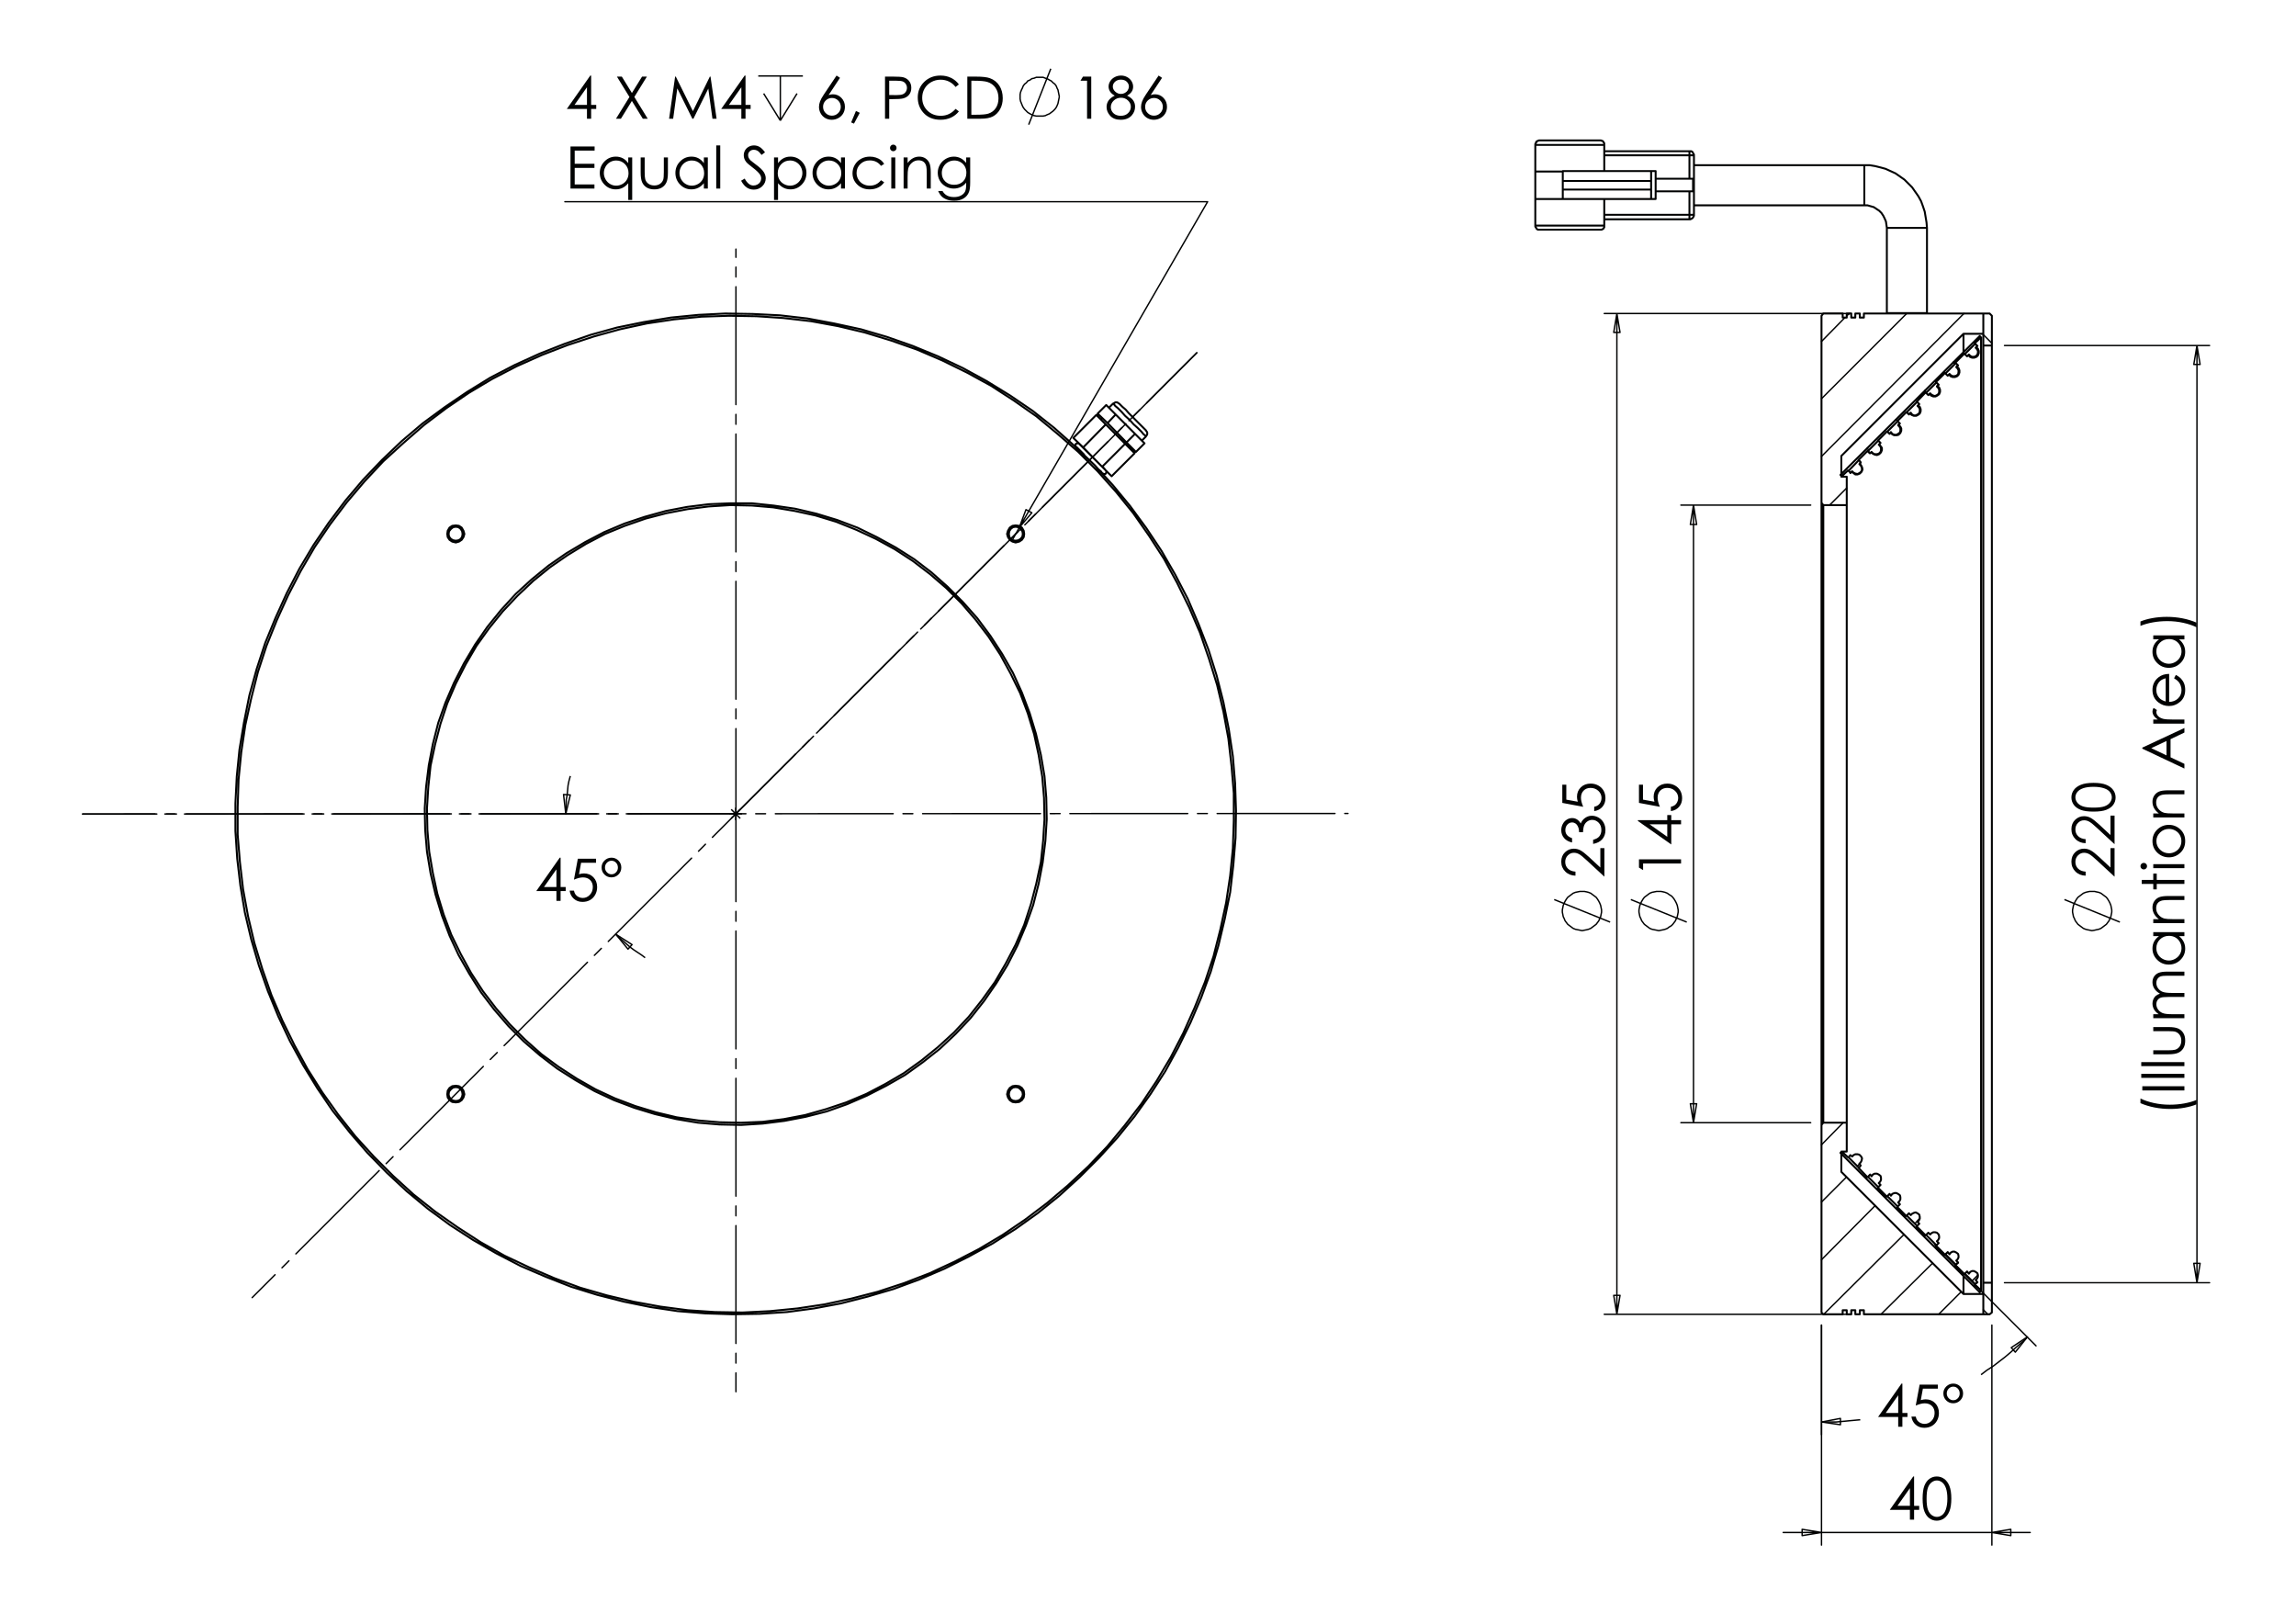 <?xml version="1.0" encoding="utf-8"?>
<!-- Generator: Adobe Illustrator 16.0.0, SVG Export Plug-In . SVG Version: 6.00 Build 0)  -->
<!DOCTYPE svg PUBLIC "-//W3C//DTD SVG 1.1//EN" "http://www.w3.org/Graphics/SVG/1.1/DTD/svg11.dtd">
<svg version="1.1" id="Ebene_1" xmlns="http://www.w3.org/2000/svg" xmlns:xlink="http://www.w3.org/1999/xlink" x="0px" y="0px"
	 width="841.89px" height="595.28px" viewBox="0 0 841.89 595.28" enable-background="new 0 0 841.89 595.28" xml:space="preserve">
<g>
	<path fill="#010202" d="M216.444,27.701h0.313v10.763h1.867v1.469h-1.867v3.588h-1.531v-3.588h-7.383L216.444,27.701z
		 M215.226,38.464v-6.481l-4.57,6.481H215.226z"/>
	<path fill="#010202" d="M226.211,28.089h1.803l3.693,6.005l3.715-6.005h1.779l-4.601,7.456l4.905,7.976h-1.803l-4.005-6.512
		l-4.019,6.512h-1.803l4.928-7.965L226.211,28.089z"/>
	<path fill="#010202" d="M245.344,43.521l2.209-15.432h0.25l6.271,12.662l6.211-12.662h0.248l2.22,15.432h-1.512l-1.524-11.036
		l-5.454,11.036h-0.394l-5.52-11.12l-1.516,11.12H245.344z"/>
	<path fill="#010202" d="M273.053,27.701h0.313v10.763h1.867v1.469h-1.867v3.588h-1.531v-3.588h-7.383L273.053,27.701z
		 M271.834,38.464v-6.481l-4.57,6.481H271.834z"/>
</g>
<path fill="none" stroke="#010202" stroke-width="0.51" stroke-miterlimit="10" d="M292.247,34.288l-6.115,9.916 M280.019,34.288
	l6.113,9.916 M286.132,27.842v16.361 M278.035,27.842h16.361"/>
<g>
	<path fill="#010202" d="M306.739,27.701l1.269,0.829l-4.171,6.315c0.559-0.188,1.083-0.283,1.574-0.283
		c1.225,0,2.265,0.442,3.119,1.327c0.854,0.885,1.282,1.974,1.282,3.268c0,0.888-0.207,1.691-0.62,2.408
		c-0.413,0.717-0.999,1.287-1.758,1.71c-0.759,0.423-1.576,0.635-2.451,0.635c-0.847,0-1.632-0.205-2.357-0.614
		c-0.724-0.409-1.292-0.984-1.706-1.726s-0.619-1.535-0.619-2.381c0-0.629,0.127-1.292,0.383-1.988
		c0.256-0.696,0.712-1.533,1.371-2.512L306.739,27.701z M305.045,35.915c-0.896,0-1.661,0.317-2.295,0.95
		c-0.633,0.633-0.95,1.4-0.95,2.303c0,0.895,0.316,1.659,0.95,2.292c0.634,0.633,1.399,0.95,2.295,0.95
		c0.896,0,1.661-0.316,2.295-0.95c0.634-0.633,0.951-1.397,0.951-2.292c0-0.902-0.317-1.67-0.951-2.303
		S305.942,35.915,305.045,35.915z"/>
	<path fill="#010202" d="M313.849,40.688l1.416,0.671l-2.128,3.965l-1.038-0.44L313.849,40.688z"/>
	<path fill="#010202" d="M324.514,28.089h3.072c1.762,0,2.95,0.077,3.565,0.23c0.88,0.217,1.601,0.663,2.16,1.338
		c0.56,0.675,0.839,1.523,0.839,2.544c0,1.028-0.273,1.876-0.818,2.544c-0.545,0.668-1.296,1.117-2.254,1.348
		c-0.699,0.167-2.006,0.251-3.922,0.251h-1.101v7.176h-1.542V28.089z M326.055,29.599v5.235l2.611,0.032
		c1.056,0,1.828-0.096,2.317-0.288c0.489-0.192,0.874-0.502,1.153-0.932s0.419-0.909,0.419-1.44c0-0.516-0.14-0.989-0.419-1.418
		c-0.28-0.429-0.648-0.734-1.106-0.916c-0.458-0.182-1.208-0.272-2.25-0.272H326.055z"/>
	<path fill="#010202" d="M351.599,30.953l-1.216,0.934c-0.671-0.874-1.477-1.537-2.417-1.988s-1.973-0.677-3.099-0.677
		c-1.23,0-2.37,0.295-3.418,0.887c-1.048,0.591-1.861,1.385-2.438,2.381s-0.865,2.117-0.865,3.362c0,1.881,0.645,3.451,1.935,4.71
		c1.29,1.259,2.917,1.889,4.881,1.889c2.16,0,3.967-0.846,5.421-2.539l1.216,0.923c-0.769,0.979-1.729,1.736-2.878,2.271
		c-1.15,0.535-2.435,0.803-3.854,0.803c-2.698,0-4.827-0.898-6.386-2.696c-1.308-1.518-1.961-3.35-1.961-5.497
		c0-2.259,0.792-4.16,2.375-5.702s3.567-2.313,5.951-2.313c1.44,0,2.74,0.285,3.901,0.855
		C349.907,29.125,350.858,29.925,351.599,30.953z"/>
	<path fill="#010202" d="M354.692,43.521V28.089h3.198c2.307,0,3.981,0.185,5.023,0.556c1.496,0.525,2.665,1.434,3.507,2.728
		c0.842,1.294,1.264,2.836,1.264,4.626c0,1.546-0.334,2.906-1.001,4.081s-1.535,2.042-2.601,2.602s-2.56,0.839-4.482,0.839H354.692z
		 M356.17,42.063h1.783c2.132,0,3.611-0.133,4.436-0.398c1.16-0.377,2.073-1.057,2.737-2.039s0.996-2.182,0.996-3.601
		c0-1.489-0.36-2.76-1.08-3.815c-0.72-1.055-1.723-1.778-3.009-2.17c-0.965-0.293-2.555-0.44-4.771-0.44h-1.091V42.063z"/>
</g>
<path fill="none" stroke="#010202" stroke-width="0.51" stroke-miterlimit="10" d="M377.196,45.691l8.098-20.493 M388.434,35.445
	l-0.165-0.826l-0.167-0.826l-0.164-0.826l-0.331-0.662l-0.331-0.826l-0.495-0.661l-0.662-0.496l-0.66-0.661l-0.662-0.331
	l-0.827-0.496l-0.66-0.165l-0.826-0.331h-0.827h-0.827h-0.826l-0.826,0.331l-0.827,0.165l-0.662,0.496l-0.826,0.331l-0.496,0.661
	l-0.662,0.496l-0.496,0.661l-0.331,0.826l-0.331,0.662l-0.329,0.826l-0.167,0.826v0.826v0.827l0.167,0.826l0.329,0.826l0.331,0.826
	l0.331,0.662l0.496,0.661l0.662,0.661l0.496,0.496l0.826,0.496l0.662,0.331l0.827,0.33l0.826,0.166h0.826h0.827h0.827l0.826-0.166
	l0.66-0.33l0.827-0.331l0.662-0.496l0.66-0.496l0.662-0.661l0.495-0.661l0.331-0.662l0.331-0.826l0.164-0.826l0.167-0.826
	L388.434,35.445"/>
<g>
	<path fill="#010202" d="M397.099,28.089h3.033v15.432H398.6V29.599h-2.424L397.099,28.089z"/>
	<path fill="#010202" d="M413.291,35.055c1.042,0.518,1.789,1.108,2.24,1.773s0.677,1.419,0.677,2.266
		c0,1.189-0.388,2.238-1.165,3.147c-0.952,1.112-2.313,1.668-4.082,1.668c-1.707,0-3.001-0.488-3.883-1.463
		s-1.322-2.051-1.322-3.226c0-0.86,0.231-1.635,0.692-2.324c0.462-0.688,1.231-1.302,2.309-1.841
		c-0.755-0.392-1.322-0.878-1.7-1.458c-0.378-0.58-0.567-1.203-0.567-1.867c0-0.671,0.201-1.327,0.604-1.967
		c0.402-0.64,0.958-1.144,1.668-1.511s1.478-0.551,2.304-0.551c0.804,0,1.549,0.185,2.235,0.556
		c0.686,0.371,1.223,0.875,1.611,1.511c0.388,0.637,0.583,1.305,0.583,2.004s-0.184,1.322-0.551,1.867
		C414.576,34.184,414.025,34.656,413.291,35.055z M411.061,35.831c-1.062,0-1.953,0.344-2.672,1.033
		c-0.72,0.689-1.079,1.491-1.079,2.408c0,0.566,0.153,1.102,0.461,1.605c0.307,0.503,0.737,0.892,1.289,1.165
		c0.552,0.272,1.191,0.409,1.917,0.409c1.125,0,2.019-0.333,2.683-0.997c0.664-0.664,0.996-1.44,0.996-2.329
		c0-0.86-0.351-1.625-1.053-2.292C412.9,36.165,412.053,35.831,411.061,35.831z M410.987,29.201c-0.848,0-1.55,0.25-2.107,0.75
		s-0.836,1.096-0.836,1.789c0,0.686,0.3,1.306,0.899,1.862s1.298,0.834,2.097,0.834c0.512,0,0.995-0.126,1.451-0.377
		c0.456-0.252,0.812-0.596,1.067-1.034c0.256-0.437,0.384-0.876,0.384-1.316c0-0.623-0.252-1.196-0.757-1.721
		C412.68,29.463,411.948,29.201,410.987,29.201z"/>
	<path fill="#010202" d="M424.834,27.701l1.27,0.829l-4.174,6.315c0.559-0.188,1.084-0.283,1.576-0.283
		c1.226,0,2.267,0.442,3.121,1.327c0.855,0.885,1.282,1.974,1.282,3.268c0,0.888-0.206,1.691-0.619,2.408
		c-0.414,0.717-1,1.287-1.76,1.71c-0.761,0.423-1.578,0.635-2.453,0.635c-0.848,0-1.634-0.205-2.359-0.614
		c-0.725-0.409-1.294-0.984-1.707-1.726s-0.62-1.535-0.62-2.381c0-0.629,0.127-1.292,0.383-1.988
		c0.256-0.696,0.713-1.533,1.372-2.512L424.834,27.701z M423.139,35.915c-0.897,0-1.663,0.317-2.297,0.95
		c-0.634,0.633-0.951,1.4-0.951,2.303c0,0.895,0.317,1.659,0.951,2.292c0.634,0.633,1.4,0.95,2.296,0.95
		c0.897,0,1.663-0.316,2.297-0.95c0.634-0.633,0.951-1.397,0.951-2.292c0-0.902-0.317-1.67-0.951-2.303
		C424.801,36.231,424.035,35.915,423.139,35.915z"/>
</g>
<g>
	<path fill="#010202" d="M209.187,53.699h8.844v1.51h-7.302v4.836h7.239v1.511h-7.239v6.063h7.239v1.511h-8.781V53.699z"/>
	<path fill="#010202" d="M231.815,57.717v15.589h-1.448v-6.137c-0.615,0.749-1.306,1.312-2.072,1.689
		c-0.766,0.378-1.604,0.567-2.513,0.567c-1.615,0-2.995-0.586-4.139-1.757s-1.715-2.597-1.715-4.275
		c0-1.644,0.577-3.049,1.731-4.217c1.154-1.168,2.542-1.752,4.165-1.752c0.938,0,1.785,0.199,2.544,0.598
		c0.759,0.399,1.425,0.997,1.998,1.794v-2.098H231.815z M225.946,58.839c-0.817,0-1.572,0.201-2.263,0.603
		c-0.692,0.402-1.242,0.966-1.65,1.692c-0.409,0.727-0.613,1.495-0.613,2.305c0,0.804,0.206,1.572,0.618,2.306
		s0.966,1.305,1.661,1.713c0.695,0.409,1.441,0.613,2.237,0.613c0.803,0,1.565-0.203,2.284-0.608
		c0.72-0.405,1.273-0.954,1.661-1.645c0.388-0.691,0.582-1.47,0.582-2.337c0-1.32-0.435-2.424-1.305-3.311
		S227.217,58.839,225.946,58.839z"/>
	<path fill="#010202" d="M234.921,57.717h1.469v5.33c0,1.301,0.07,2.196,0.21,2.686c0.21,0.699,0.611,1.252,1.203,1.658
		c0.592,0.405,1.297,0.608,2.117,0.608c0.819,0,1.515-0.198,2.085-0.593s0.965-0.915,1.182-1.558
		c0.147-0.44,0.221-1.374,0.221-2.801v-5.33h1.5v5.602c0,1.574-0.184,2.759-0.551,3.557s-0.92,1.421-1.658,1.873
		s-1.663,0.677-2.774,0.677c-1.112,0-2.041-0.226-2.786-0.677c-0.745-0.451-1.301-1.081-1.668-1.888
		c-0.367-0.808-0.551-2.023-0.551-3.646V57.717z"/>
	<path fill="#010202" d="M259.543,57.717v11.414h-1.448v-1.962c-0.616,0.749-1.306,1.312-2.072,1.689
		c-0.766,0.378-1.604,0.567-2.513,0.567c-1.616,0-2.995-0.586-4.139-1.757s-1.715-2.597-1.715-4.275
		c0-1.644,0.577-3.049,1.731-4.217s2.542-1.752,4.165-1.752c0.937,0,1.785,0.199,2.544,0.598c0.759,0.399,1.425,0.997,1.999,1.794
		v-2.098H259.543z M253.674,58.839c-0.817,0-1.572,0.201-2.264,0.603c-0.691,0.402-1.242,0.966-1.65,1.692
		c-0.409,0.727-0.613,1.495-0.613,2.305c0,0.804,0.206,1.572,0.618,2.306s0.966,1.305,1.661,1.713
		c0.695,0.409,1.441,0.613,2.237,0.613c0.804,0,1.565-0.203,2.285-0.608c0.719-0.405,1.273-0.954,1.661-1.645
		s0.582-1.47,0.582-2.337c0-1.32-0.435-2.424-1.305-3.311C256.016,59.283,254.945,58.839,253.674,58.839z"/>
	<path fill="#010202" d="M262.628,53.311h1.468v15.82h-1.468V53.311z"/>
	<path fill="#010202" d="M271.744,66.256l1.312-0.787c0.923,1.699,1.99,2.549,3.2,2.549c0.518,0,1.003-0.121,1.458-0.362
		c0.455-0.241,0.801-0.564,1.039-0.97s0.357-0.835,0.357-1.291c0-0.517-0.175-1.024-0.524-1.521
		c-0.483-0.686-1.364-1.511-2.644-2.476c-1.287-0.972-2.087-1.675-2.402-2.109c-0.545-0.727-0.818-1.514-0.818-2.36
		c0-0.671,0.161-1.283,0.483-1.836c0.321-0.552,0.774-0.988,1.358-1.306c0.584-0.318,1.219-0.477,1.904-0.477
		c0.727,0,1.407,0.18,2.04,0.54c0.633,0.36,1.303,1.023,2.009,1.988l-1.259,0.955c-0.581-0.77-1.076-1.276-1.484-1.521
		c-0.409-0.245-0.855-0.367-1.338-0.367c-0.623,0-1.131,0.189-1.526,0.567c-0.395,0.377-0.593,0.843-0.593,1.395
		c0,0.336,0.07,0.661,0.21,0.976c0.14,0.315,0.395,0.658,0.766,1.028c0.203,0.196,0.867,0.71,1.993,1.542
		c1.336,0.986,2.252,1.864,2.749,2.633c0.496,0.77,0.745,1.542,0.745,2.318c0,1.119-0.425,2.091-1.274,2.917
		c-0.85,0.825-1.883,1.238-3.1,1.238c-0.938,0-1.787-0.25-2.549-0.75C273.09,68.269,272.388,67.431,271.744,66.256z"/>
	<path fill="#010202" d="M283.819,57.717h1.469v2.098c0.58-0.797,1.247-1.395,2.001-1.794c0.755-0.398,1.597-0.598,2.526-0.598
		c1.621,0,3.008,0.584,4.161,1.752s1.729,2.574,1.729,4.217c0,1.678-0.571,3.104-1.714,4.275c-1.142,1.171-2.521,1.757-4.134,1.757
		c-0.909,0-1.743-0.189-2.505-0.567c-0.762-0.377-1.45-0.94-2.064-1.689v6.137h-1.469V57.717z M289.694,58.839
		c-1.271,0-2.339,0.444-3.208,1.331c-0.869,0.887-1.303,1.991-1.303,3.311c0,0.867,0.193,1.646,0.581,2.337
		c0.387,0.691,0.942,1.24,1.664,1.645s1.484,0.608,2.287,0.608c0.788,0,1.529-0.204,2.224-0.613
		c0.695-0.408,1.248-0.979,1.659-1.713s0.618-1.502,0.618-2.306c0-0.81-0.205-1.579-0.612-2.305
		c-0.408-0.726-0.958-1.291-1.648-1.692C291.264,59.041,290.51,58.839,289.694,58.839z"/>
	<path fill="#010202" d="M309.826,57.717v11.414h-1.448v-1.962c-0.616,0.749-1.306,1.312-2.072,1.689
		c-0.766,0.378-1.604,0.567-2.513,0.567c-1.616,0-2.995-0.586-4.139-1.757s-1.715-2.597-1.715-4.275
		c0-1.644,0.577-3.049,1.731-4.217s2.542-1.752,4.165-1.752c0.937,0,1.785,0.199,2.544,0.598c0.759,0.399,1.425,0.997,1.999,1.794
		v-2.098H309.826z M303.957,58.839c-0.817,0-1.572,0.201-2.264,0.603c-0.691,0.402-1.242,0.966-1.65,1.692
		c-0.409,0.727-0.613,1.495-0.613,2.305c0,0.804,0.206,1.572,0.618,2.306s0.966,1.305,1.661,1.713
		c0.695,0.409,1.441,0.613,2.237,0.613c0.804,0,1.565-0.203,2.285-0.608c0.719-0.405,1.273-0.954,1.661-1.645
		s0.582-1.47,0.582-2.337c0-1.32-0.435-2.424-1.305-3.311C306.298,59.283,305.228,58.839,303.957,58.839z"/>
	<path fill="#010202" d="M324.209,60.088l-1.165,0.724c-1.006-1.335-2.378-2.003-4.118-2.003c-1.39,0-2.544,0.447-3.463,1.341
		s-1.378,1.98-1.378,3.259c0,0.832,0.211,1.614,0.634,2.347c0.423,0.733,1.002,1.303,1.74,1.708
		c0.737,0.405,1.563,0.608,2.478,0.608c1.677,0,3.046-0.668,4.107-2.004l1.165,0.766c-0.545,0.821-1.278,1.459-2.198,1.912
		c-0.92,0.453-1.967,0.68-3.142,0.68c-1.804,0-3.301-0.574-4.49-1.721s-1.783-2.542-1.783-4.186c0-1.105,0.278-2.131,0.834-3.079
		s1.32-1.688,2.292-2.219c0.972-0.532,2.06-0.797,3.263-0.797c0.755,0,1.484,0.115,2.187,0.346c0.703,0.23,1.299,0.531,1.789,0.902
		C323.45,59.042,323.866,59.515,324.209,60.088z"/>
	<path fill="#010202" d="M327.541,53.017c0.334,0,0.62,0.119,0.856,0.357s0.355,0.524,0.355,0.86c0,0.329-0.118,0.612-0.355,0.85
		s-0.522,0.356-0.856,0.356c-0.328,0-0.609-0.119-0.846-0.356s-0.355-0.521-0.355-0.85c0-0.335,0.118-0.622,0.355-0.86
		S327.213,53.017,327.541,53.017z M326.812,57.717h1.468v11.414h-1.468V57.717z"/>
	<path fill="#010202" d="M331.333,57.717h1.469v2.046c0.587-0.783,1.238-1.369,1.951-1.757s1.49-0.582,2.329-0.582
		c0.853,0,1.61,0.217,2.271,0.65c0.661,0.434,1.149,1.018,1.464,1.752c0.314,0.734,0.472,1.878,0.472,3.43v5.875h-1.469v-5.445
		c0-1.314-0.054-2.192-0.163-2.633c-0.17-0.755-0.497-1.324-0.979-1.705c-0.482-0.381-1.112-0.572-1.888-0.572
		c-0.889,0-1.685,0.294-2.387,0.881c-0.703,0.587-1.167,1.315-1.391,2.182c-0.14,0.566-0.209,1.602-0.209,3.105v4.186h-1.469V57.717
		z"/>
	<path fill="#010202" d="M354.276,57.717h1.469v9.096c0,1.602-0.14,2.773-0.419,3.514c-0.385,1.049-1.053,1.857-2.004,2.423
		s-2.095,0.85-3.431,0.85c-0.979,0-1.858-0.139-2.638-0.416c-0.78-0.277-1.415-0.649-1.904-1.116
		c-0.49-0.466-0.941-1.148-1.354-2.046h1.595c0.434,0.755,0.995,1.315,1.681,1.679c0.686,0.363,1.537,0.545,2.552,0.545
		c1.001,0,1.847-0.187,2.537-0.559c0.69-0.373,1.182-0.842,1.476-1.406c0.294-0.565,0.441-1.476,0.441-2.734v-0.587
		c-0.553,0.699-1.229,1.236-2.027,1.61c-0.798,0.374-1.645,0.561-2.541,0.561c-1.05,0-2.038-0.26-2.962-0.782
		c-0.924-0.521-1.638-1.222-2.142-2.103c-0.504-0.881-0.756-1.85-0.756-2.906c0-1.056,0.262-2.041,0.788-2.953
		c0.525-0.913,1.251-1.635,2.179-2.166c0.928-0.532,1.906-0.797,2.935-0.797c0.854,0,1.651,0.177,2.389,0.53
		c0.739,0.353,1.451,0.936,2.137,1.747V57.717z M349.944,58.839c-0.833,0-1.605,0.201-2.319,0.604
		c-0.713,0.402-1.273,0.958-1.678,1.668c-0.406,0.71-0.609,1.478-0.609,2.303c0,1.252,0.42,2.287,1.259,3.105
		s1.927,1.228,3.263,1.228c1.35,0,2.436-0.406,3.257-1.217c0.822-0.812,1.232-1.878,1.232-3.2c0-0.86-0.188-1.628-0.566-2.303
		c-0.377-0.675-0.913-1.208-1.605-1.6C351.486,59.035,350.741,58.839,349.944,58.839z"/>
</g>
<g>
	<path fill="#010202" d="M205.246,314.439h0.313v10.764h1.867v1.469h-1.867v3.588h-1.531v-3.588h-7.382L205.246,314.439z
		 M204.027,325.203v-6.481l-4.57,6.481H204.027z"/>
	<path fill="#010202" d="M218.561,314.828v1.469h-5.481l-0.772,4.208c0.67-0.197,1.274-0.295,1.813-0.295
		c1.403,0,2.561,0.47,3.473,1.411c0.911,0.94,1.367,2.145,1.367,3.613c0,1.015-0.234,1.944-0.703,2.791
		c-0.468,0.846-1.103,1.495-1.903,1.946c-0.8,0.451-1.725,0.676-2.773,0.676c-1.251,0-2.307-0.383-3.167-1.148
		s-1.374-1.757-1.542-2.974h1.583c0.119,0.594,0.32,1.077,0.603,1.447c0.283,0.371,0.661,0.67,1.133,0.897
		c0.472,0.227,0.966,0.341,1.483,0.341c1.014,0,1.884-0.385,2.611-1.152c0.727-0.769,1.09-1.729,1.09-2.881
		c0-1.041-0.329-1.886-0.985-2.535c-0.657-0.649-1.535-0.975-2.632-0.975c-0.909,0-2.01,0.276-3.303,0.829l1.426-7.669H218.561z"/>
	<path fill="#010202" d="M227.82,318.049c0,1.014-0.353,1.869-1.059,2.564c-0.706,0.696-1.563,1.044-2.569,1.044
		c-1.007,0-1.86-0.35-2.559-1.049c-0.699-0.699-1.048-1.563-1.048-2.591c0-0.986,0.358-1.829,1.075-2.528s1.571-1.05,2.564-1.05
		s1.84,0.351,2.543,1.05S227.82,317.041,227.82,318.049z M226.572,318.069c0-0.71-0.228-1.306-0.682-1.786
		c-0.455-0.48-1.007-0.721-1.657-0.721c-0.657,0-1.221,0.242-1.693,0.726c-0.472,0.484-0.708,1.071-0.708,1.761
		c0,0.676,0.237,1.259,0.713,1.75c0.475,0.49,1.035,0.736,1.678,0.736s1.195-0.24,1.657-0.721S226.572,318.752,226.572,318.069z"/>
</g>
<path fill="none" stroke="#010202" stroke-width="0.51" stroke-miterlimit="10" d="M590.393,338.052l-20.494-8.263 M580.146,326.813
	h-0.827l-0.826,0.165l-0.826,0.167l-0.826,0.33l-0.662,0.496l-0.66,0.495l-0.661,0.497l-0.496,0.662l-0.496,0.826l-0.33,0.657
	l-0.331,0.826l-0.165,0.827l-0.166,0.826v0.827l0.166,0.825l0.165,0.827l0.331,0.661l0.33,0.826l0.496,0.662l0.496,0.661
	l0.661,0.495l0.66,0.496l0.662,0.497l0.826,0.33l0.826,0.164l0.826,0.165l0.827,0.167l0.826-0.167l0.826-0.165l0.662-0.164
	l0.826-0.33l0.659-0.497l0.662-0.496l0.66-0.495l0.497-0.661l0.495-0.662l0.331-0.826l0.329-0.661l0.166-0.827l0.165-0.825v-0.827
	l-0.165-0.826l-0.166-0.827l-0.329-0.826l-0.331-0.657l-0.495-0.826l-0.497-0.662l-0.66-0.497l-0.662-0.495l-0.659-0.496
	l-0.826-0.33l-0.662-0.167l-0.826-0.165H580.146"/>
<g>
	<path fill="#010202" d="M577.688,319.563v1.479c-1.521-0.042-2.771-0.551-3.748-1.526c-0.977-0.976-1.466-2.181-1.466-3.614
		c0-1.419,0.459-2.568,1.375-3.445c0.917-0.878,1.998-1.317,3.243-1.317c0.875,0,1.695,0.21,2.461,0.628
		c0.767,0.419,1.804,1.231,3.112,2.438l4.14,3.844v-7.118h1.489v10.479l-6.372-5.896c-1.28-1.196-2.23-1.974-2.851-2.334
		c-0.619-0.36-1.271-0.54-1.958-0.54c-0.868,0-1.615,0.323-2.241,0.97c-0.627,0.647-0.939,1.439-0.939,2.376
		c0,0.986,0.328,1.807,0.985,2.46C575.576,319.101,576.499,319.473,577.688,319.563z"/>
	<path fill="#010202" d="M576.439,307.301v1.573c-1.272-0.286-2.252-0.835-2.938-1.646s-1.028-1.77-1.028-2.875
		c0-0.804,0.184-1.554,0.551-2.25c0.367-0.695,0.862-1.233,1.484-1.615c0.623-0.381,1.273-0.571,1.951-0.571
		c1.329,0,2.382,0.66,3.158,1.982c0.301-0.741,0.741-1.35,1.322-1.825c0.817-0.672,1.734-1.007,2.748-1.007
		c0.874,0,1.708,0.23,2.502,0.692c0.794,0.461,1.407,1.091,1.841,1.888s0.65,1.689,0.65,2.675c0,1.329-0.383,2.438-1.148,3.325
		c-0.766,0.889-1.89,1.469-3.373,1.742v-1.511c1.001-0.266,1.725-0.647,2.172-1.144c0.566-0.637,0.85-1.447,0.85-2.434
		c0-1.119-0.335-2.018-1.007-2.696c-0.671-0.678-1.458-1.018-2.36-1.018c-0.602,0-1.164,0.17-1.689,0.509
		c-0.524,0.34-0.919,0.794-1.185,1.364c-0.267,0.569-0.431,1.452-0.493,2.648h-1.417c0-0.706-0.124-1.35-0.372-1.931
		c-0.248-0.58-0.564-1.001-0.949-1.264s-0.805-0.394-1.259-0.394c-0.672,0-1.252,0.268-1.741,0.803
		c-0.49,0.535-0.734,1.212-0.734,2.029c0,0.665,0.187,1.238,0.561,1.721S575.544,306.965,576.439,307.301z"/>
	<path fill="#010202" d="M572.862,287.674h1.469v5.483l4.208,0.772c-0.197-0.67-0.295-1.275-0.295-1.813
		c0-1.404,0.47-2.563,1.411-3.474c0.94-0.912,2.145-1.367,3.613-1.367c1.015,0,1.944,0.234,2.791,0.703
		c0.846,0.469,1.495,1.103,1.946,1.904s0.676,1.726,0.676,2.775c0,1.252-0.383,2.308-1.148,3.168
		c-0.766,0.86-1.757,1.374-2.974,1.542v-1.584c0.594-0.119,1.077-0.32,1.447-0.604c0.371-0.283,0.67-0.661,0.897-1.133
		c0.227-0.472,0.341-0.967,0.341-1.484c0-1.014-0.385-1.884-1.152-2.612c-0.769-0.728-1.729-1.091-2.881-1.091
		c-1.041,0-1.886,0.329-2.535,0.986s-0.975,1.535-0.975,2.633c0,0.909,0.276,2.011,0.829,3.305l-7.669-1.427V287.674z"/>
</g>
<path fill="none" stroke="#010202" stroke-width="0.51" stroke-miterlimit="10" d="M618.488,338.052l-20.494-8.263 M608.241,326.813
	h-0.825l-0.828,0.165l-0.826,0.167l-0.826,0.33l-0.662,0.496l-0.659,0.495l-0.662,0.497l-0.495,0.662l-0.495,0.826l-0.331,0.657
	l-0.331,0.826l-0.165,0.827l-0.166,0.826v0.827l0.166,0.825l0.165,0.827l0.331,0.661l0.331,0.826l0.495,0.662l0.495,0.661
	l0.662,0.495l0.659,0.496l0.662,0.497l0.826,0.33l0.826,0.164l0.828,0.165l0.825,0.167l0.827-0.167l0.826-0.165l0.661-0.164
	l0.827-0.33l0.66-0.497l0.826-0.496l0.495-0.495l0.497-0.661l0.496-0.662l0.33-0.826l0.329-0.661l0.167-0.827l0.164-0.825v-0.827
	l-0.164-0.826l-0.167-0.827l-0.329-0.826l-0.33-0.657l-0.496-0.826l-0.497-0.662l-0.495-0.497l-0.826-0.495l-0.66-0.496l-0.827-0.33
	l-0.661-0.167l-0.826-0.165H608.241"/>
<g>
	<path fill="#010202" d="M600.972,318.072v-3.032h15.432v1.532h-13.921v2.423L600.972,318.072z"/>
	<path fill="#010202" d="M600.583,300.992v-0.313h10.764v-1.867h1.469v1.867h3.588v1.531h-3.588v7.385L600.583,300.992z
		 M611.347,302.211h-6.481l6.481,4.572V302.211z"/>
	<path fill="#010202" d="M600.972,287.672h1.469v5.483l4.208,0.772c-0.197-0.67-0.295-1.275-0.295-1.813
		c0-1.404,0.47-2.563,1.411-3.474c0.94-0.912,2.145-1.367,3.613-1.367c1.015,0,1.944,0.234,2.791,0.703
		c0.846,0.469,1.495,1.103,1.946,1.904s0.676,1.726,0.676,2.775c0,1.252-0.383,2.308-1.148,3.168
		c-0.766,0.86-1.757,1.374-2.974,1.542v-1.584c0.594-0.119,1.077-0.32,1.447-0.604c0.371-0.283,0.67-0.661,0.897-1.133
		c0.227-0.472,0.341-0.967,0.341-1.484c0-1.014-0.385-1.884-1.152-2.612c-0.769-0.728-1.729-1.091-2.881-1.091
		c-1.041,0-1.886,0.329-2.535,0.986s-0.975,1.535-0.975,2.633c0,0.909,0.276,2.011,0.829,3.305l-7.669-1.427V287.672z"/>
</g>
<path fill="none" stroke="#010202" stroke-width="0.51" stroke-miterlimit="10" d="M777.311,338.052l-20.327-8.263 M767.064,326.813
	h-0.827l-0.825,0.165l-0.661,0.167l-0.826,0.33l-0.662,0.496l-0.659,0.495l-0.662,0.497l-0.495,0.662l-0.496,0.826l-0.331,0.657
	l-0.33,0.826l-0.165,0.827l-0.166,0.826v0.827l0.166,0.825l0.165,0.827l0.33,0.661l0.331,0.826l0.496,0.662l0.495,0.661l0.662,0.495
	l0.659,0.496l0.662,0.497l0.826,0.33l0.661,0.164l0.825,0.165l0.827,0.167l0.992-0.167l0.66-0.165l0.826-0.164l0.827-0.33
	l0.661-0.497l0.662-0.496l0.66-0.495l0.495-0.661l0.497-0.662l0.329-0.826l0.331-0.661l0.166-0.827l0.165-0.825v-0.827l-0.165-0.826
	l-0.166-0.827l-0.331-0.826l-0.329-0.657l-0.497-0.826l-0.495-0.662l-0.66-0.497l-0.662-0.495l-0.661-0.496l-0.827-0.33
	l-0.826-0.167l-0.66-0.165H767.064"/>
<g>
	<path fill="#010202" d="M764.752,319.563v1.479c-1.521-0.042-2.771-0.551-3.748-1.526c-0.977-0.976-1.466-2.181-1.466-3.615
		c0-1.42,0.459-2.569,1.375-3.447c0.917-0.878,1.998-1.317,3.243-1.317c0.875,0,1.695,0.21,2.461,0.629
		c0.767,0.418,1.804,1.23,3.112,2.438l4.14,3.846v-7.121h1.489v10.483l-6.372-5.898c-1.28-1.196-2.23-1.974-2.851-2.334
		c-0.619-0.36-1.271-0.541-1.958-0.541c-0.868,0-1.615,0.324-2.241,0.971c-0.627,0.647-0.939,1.439-0.939,2.377
		c0,0.986,0.328,1.807,0.985,2.461C762.641,319.1,763.563,319.472,764.752,319.563z"/>
	<path fill="#010202" d="M764.752,307.652v1.479c-1.521-0.042-2.771-0.551-3.748-1.526c-0.977-0.976-1.466-2.181-1.466-3.615
		c0-1.42,0.459-2.569,1.375-3.447c0.917-0.878,1.998-1.317,3.243-1.317c0.875,0,1.695,0.21,2.461,0.629
		c0.767,0.418,1.804,1.23,3.112,2.438l4.14,3.846v-7.121h1.489V309.5l-6.372-5.898c-1.28-1.196-2.23-1.974-2.851-2.334
		c-0.619-0.36-1.271-0.541-1.958-0.541c-0.868,0-1.615,0.324-2.241,0.971c-0.627,0.647-0.939,1.439-0.939,2.377
		c0,0.986,0.328,1.807,0.985,2.461C762.641,307.189,763.563,307.562,764.752,307.652z"/>
	<path fill="#010202" d="M767.647,297.546c-2.035,0-3.608-0.219-4.721-0.656s-1.954-1.055-2.528-1.852
		c-0.573-0.798-0.86-1.69-0.86-2.676c0-1,0.289-1.906,0.866-2.718c0.576-0.812,1.442-1.454,2.596-1.926
		c1.154-0.472,2.703-0.708,4.647-0.708c1.938,0,3.479,0.232,4.627,0.698c1.146,0.465,2.013,1.107,2.596,1.926
		c0.584,0.818,0.876,1.728,0.876,2.728c0,0.986-0.283,1.875-0.85,2.666s-1.411,1.408-2.533,1.852
		C771.241,297.324,769.669,297.546,767.647,297.546z M767.674,296.088c1.743,0,3.061-0.156,3.953-0.467
		c0.893-0.311,1.569-0.771,2.031-1.38c0.462-0.608,0.693-1.252,0.693-1.931c0-0.686-0.226-1.326-0.678-1.92
		c-0.451-0.595-1.128-1.046-2.031-1.354c-1.099-0.385-2.422-0.577-3.969-0.577c-1.554,0-2.826,0.171-3.816,0.514
		s-1.715,0.817-2.173,1.422c-0.459,0.605-0.688,1.243-0.688,1.915c0,0.686,0.229,1.329,0.688,1.931
		c0.458,0.602,1.134,1.06,2.026,1.375C764.603,295.93,765.924,296.088,767.674,296.088z"/>
</g>
<g>
	<path fill="#010202" d="M784.855,404.434v-1.7c1.405,0.686,3.046,1.235,4.92,1.647c1.874,0.413,3.808,0.619,5.801,0.619
		c1.847,0,3.627-0.155,5.34-0.467c1.714-0.312,3.221-0.739,4.521-1.285v1.615c-1.245,0.518-2.71,0.931-4.396,1.238
		s-3.44,0.462-5.267,0.462c-1.965,0-3.879-0.183-5.743-0.546C788.169,405.654,786.442,405.126,784.855,404.434z"/>
	<path fill="#010202" d="M785.537,399.775v-1.543h15.432v1.543H785.537z"/>
	<path fill="#010202" d="M785.148,395.159v-1.469h15.82v1.469H785.148z"/>
	<path fill="#010202" d="M785.148,390.858v-1.469h15.82v1.469H785.148z"/>
	<path fill="#010202" d="M789.555,386.524v-1.469h5.329c1.301,0,2.196-0.069,2.686-0.21c0.7-0.21,1.252-0.61,1.658-1.203
		c0.405-0.592,0.608-1.297,0.608-2.117c0-0.819-0.197-1.515-0.593-2.085c-0.396-0.571-0.914-0.965-1.558-1.183
		c-0.441-0.146-1.375-0.221-2.802-0.221h-5.329v-1.5h5.603c1.573,0,2.759,0.184,3.556,0.551c0.798,0.367,1.422,0.92,1.873,1.658
		c0.451,0.737,0.677,1.662,0.677,2.774s-0.226,2.041-0.677,2.785c-0.451,0.745-1.081,1.301-1.889,1.668s-2.022,0.551-3.646,0.551
		H789.555z"/>
	<path fill="#010202" d="M789.555,373.285v-1.469h1.973c-0.728-0.512-1.259-1.036-1.595-1.575c-0.447-0.742-0.672-1.523-0.672-2.343
		c0-0.553,0.109-1.078,0.325-1.575c0.217-0.497,0.506-0.903,0.866-1.219c0.36-0.314,0.876-0.588,1.547-0.819
		c-0.895-0.488-1.575-1.099-2.04-1.831s-0.698-1.521-0.698-2.365c0-0.789,0.2-1.484,0.599-2.089
		c0.398-0.604,0.954-1.051,1.668-1.345c0.713-0.293,1.783-0.439,3.21-0.439h6.231v1.5h-6.231c-1.224,0-2.064,0.088-2.523,0.262
		c-0.458,0.175-0.826,0.473-1.106,0.895c-0.279,0.422-0.42,0.925-0.42,1.511c0,0.711,0.21,1.361,0.63,1.95s0.979,1.02,1.679,1.291
		s1.867,0.408,3.504,0.408h4.469v1.469h-5.844c-1.377,0-2.313,0.085-2.806,0.257c-0.493,0.171-0.889,0.471-1.186,0.896
		c-0.297,0.427-0.446,0.934-0.446,1.521c0,0.679,0.205,1.313,0.614,1.904s0.96,1.028,1.652,1.312s1.752,0.425,3.179,0.425h4.836
		v1.469H789.555z"/>
	<path fill="#010202" d="M789.555,341.749h11.414v1.447h-1.962c0.749,0.616,1.312,1.307,1.689,2.072
		c0.377,0.766,0.566,1.604,0.566,2.513c0,1.615-0.586,2.995-1.758,4.139c-1.171,1.144-2.596,1.716-4.274,1.716
		c-1.644,0-3.049-0.577-4.218-1.731c-1.168-1.154-1.752-2.542-1.752-4.165c0-0.938,0.2-1.785,0.599-2.544s0.996-1.425,1.794-1.999
		h-2.099V341.749z M790.678,347.618c0,0.817,0.2,1.572,0.603,2.264c0.401,0.692,0.966,1.242,1.692,1.65
		c0.727,0.409,1.495,0.613,2.305,0.613c0.804,0,1.572-0.206,2.306-0.618s1.305-0.966,1.713-1.661
		c0.409-0.694,0.613-1.44,0.613-2.237c0-0.803-0.202-1.564-0.607-2.284s-0.954-1.273-1.646-1.661s-1.471-0.581-2.337-0.581
		c-1.32,0-2.424,0.435-3.312,1.305C791.121,345.276,790.678,346.348,790.678,347.618z"/>
	<path fill="#010202" d="M789.555,338.444v-1.469h2.046c-0.783-0.587-1.369-1.238-1.757-1.951c-0.389-0.714-0.583-1.49-0.583-2.329
		c0-0.854,0.217-1.61,0.65-2.271c0.435-0.661,1.018-1.148,1.752-1.463c0.734-0.315,1.878-0.473,3.431-0.473h5.875v1.469h-5.444
		c-1.315,0-2.193,0.055-2.634,0.163c-0.755,0.171-1.323,0.497-1.704,0.979c-0.382,0.482-0.572,1.112-0.572,1.889
		c0,0.889,0.294,1.685,0.882,2.388c0.587,0.703,1.314,1.166,2.182,1.39c0.566,0.141,1.602,0.21,3.105,0.21h4.186v1.469H789.555z"/>
	<path fill="#010202" d="M785.316,324.061v-1.469h4.238v-2.328h1.27v2.328h10.145v1.469h-10.145v2.004h-1.27v-2.004H785.316z"/>
	<path fill="#010202" d="M784.855,317.552c0-0.334,0.118-0.62,0.356-0.856c0.237-0.236,0.524-0.355,0.86-0.355
		c0.328,0,0.611,0.119,0.85,0.355c0.237,0.236,0.356,0.522,0.356,0.856c0,0.327-0.119,0.609-0.356,0.847
		c-0.238,0.236-0.521,0.354-0.85,0.354c-0.336,0-0.623-0.118-0.86-0.354C784.974,318.161,784.855,317.879,784.855,317.552z
		 M789.555,318.281v-1.469h11.414v1.469H789.555z"/>
	<path fill="#010202" d="M789.261,308.356c0-1.759,0.637-3.217,1.91-4.372c1.16-1.052,2.535-1.577,4.122-1.577
		c1.595,0,2.988,0.556,4.181,1.666s1.789,2.538,1.789,4.283c0,1.751-0.597,3.183-1.789,4.293s-2.586,1.665-4.181,1.665
		c-1.58,0-2.951-0.525-4.112-1.576C789.901,311.582,789.261,310.122,789.261,308.356z M790.698,308.361
		c0,1.221,0.451,2.271,1.354,3.147c0.902,0.878,1.993,1.316,3.273,1.316c0.825,0,1.594-0.2,2.308-0.601
		c0.713-0.399,1.264-0.94,1.652-1.621c0.388-0.681,0.582-1.428,0.582-2.242s-0.194-1.562-0.582-2.242
		c-0.389-0.682-0.939-1.222-1.652-1.622c-0.714-0.399-1.482-0.6-2.308-0.6c-1.28,0-2.371,0.44-3.273,1.321
		S790.698,307.147,790.698,308.361z"/>
	<path fill="#010202" d="M789.555,299.69v-1.469h2.046c-0.783-0.587-1.369-1.238-1.757-1.951c-0.389-0.713-0.583-1.49-0.583-2.329
		c0-0.853,0.217-1.61,0.65-2.271c0.435-0.661,1.018-1.148,1.752-1.463c0.734-0.314,1.878-0.472,3.431-0.472h5.875v1.469h-5.444
		c-1.315,0-2.193,0.055-2.634,0.164c-0.755,0.17-1.323,0.497-1.704,0.979c-0.382,0.482-0.572,1.112-0.572,1.888
		c0,0.889,0.294,1.685,0.882,2.387c0.587,0.703,1.314,1.167,2.182,1.39c0.566,0.14,1.602,0.21,3.105,0.21h4.186v1.469H789.555z"/>
	<path fill="#010202" d="M785.537,274.092l15.432-7.197v1.666l-5.077,2.427v6.648l5.077,2.404v1.72l-15.432-7.291V274.092z
		 M788.815,274.287l5.586,2.645v-5.276L788.815,274.287z"/>
	<path fill="#010202" d="M789.555,265.301v-1.5h1.668c-0.657-0.448-1.148-0.92-1.474-1.417s-0.488-1.014-0.488-1.553
		c0-0.406,0.13-0.839,0.389-1.301l1.237,0.766c-0.132,0.308-0.199,0.566-0.199,0.776c0,0.49,0.201,0.962,0.604,1.417
		s1.026,0.801,1.873,1.039c0.65,0.182,1.965,0.273,3.944,0.273h3.86v1.5H789.555z"/>
	<path fill="#010202" d="M797.182,248.672l0.65-1.238c0.797,0.406,1.44,0.875,1.931,1.407c0.489,0.532,0.861,1.13,1.117,1.795
		c0.255,0.665,0.383,1.418,0.383,2.258c0,1.862-0.61,3.318-1.831,4.368c-1.22,1.05-2.6,1.575-4.139,1.575
		c-1.447,0-2.737-0.444-3.871-1.333c-1.44-1.127-2.161-2.636-2.161-4.526c0-1.946,0.738-3.5,2.214-4.662
		c1.042-0.826,2.343-1.246,3.902-1.26v10.271c1.326-0.028,2.413-0.452,3.261-1.271s1.271-1.831,1.271-3.036
		c0-0.581-0.101-1.146-0.303-1.696s-0.471-1.017-0.805-1.402C798.467,249.537,797.927,249.12,797.182,248.672z M794.107,248.672
		c-0.783,0.196-1.409,0.481-1.877,0.856c-0.469,0.375-0.847,0.87-1.134,1.486c-0.286,0.616-0.43,1.264-0.43,1.943
		c0,1.121,0.36,2.083,1.08,2.889c0.524,0.588,1.312,1.033,2.36,1.334V248.672z"/>
	<path fill="#010202" d="M789.555,232.946h11.414v1.448h-1.962c0.749,0.615,1.312,1.306,1.689,2.072
		c0.377,0.766,0.566,1.604,0.566,2.513c0,1.616-0.586,2.995-1.758,4.139c-1.171,1.144-2.596,1.715-4.274,1.715
		c-1.644,0-3.049-0.577-4.218-1.731c-1.168-1.154-1.752-2.542-1.752-4.165c0-0.937,0.2-1.785,0.599-2.544s0.996-1.425,1.794-1.999
		h-2.099V232.946z M790.678,238.816c0,0.817,0.2,1.572,0.603,2.263c0.401,0.692,0.966,1.242,1.692,1.651s1.495,0.613,2.305,0.613
		c0.804,0,1.572-0.206,2.306-0.618s1.305-0.966,1.713-1.661c0.409-0.695,0.613-1.441,0.613-2.238c0-0.803-0.202-1.564-0.607-2.284
		s-0.954-1.273-1.646-1.661c-0.691-0.388-1.471-0.582-2.337-0.582c-1.32,0-2.424,0.435-3.312,1.305
		C791.121,236.474,790.678,237.544,790.678,238.816z"/>
	<path fill="#010202" d="M805.438,228.277v1.7c-1.405-0.692-3.046-1.243-4.92-1.652s-3.808-0.614-5.802-0.614
		c-1.846,0-3.626,0.156-5.339,0.467c-1.714,0.311-3.221,0.74-4.521,1.285v-1.616c1.244-0.524,2.711-0.939,4.4-1.243
		s3.446-0.457,5.271-0.457c1.958,0,3.869,0.182,5.733,0.546C802.124,227.057,803.85,227.585,805.438,228.277z"/>
</g>
<g>
	<path fill="#010202" d="M697.246,507.247h0.313v10.764h1.866v1.469h-1.866v3.588h-1.531v-3.588h-7.383L697.246,507.247z
		 M696.027,518.011v-6.481l-4.57,6.481H696.027z"/>
	<path fill="#010202" d="M710.562,507.636v1.469h-5.481l-0.771,4.208c0.67-0.197,1.274-0.295,1.812-0.295
		c1.404,0,2.562,0.47,3.473,1.411c0.911,0.94,1.367,2.145,1.367,3.613c0,1.015-0.234,1.944-0.702,2.791
		c-0.469,0.846-1.104,1.495-1.903,1.946c-0.801,0.451-1.726,0.676-2.773,0.676c-1.252,0-2.308-0.383-3.167-1.148
		c-0.86-0.766-1.374-1.757-1.542-2.974h1.584c0.118,0.594,0.319,1.077,0.603,1.447c0.283,0.371,0.661,0.67,1.133,0.897
		c0.472,0.227,0.966,0.341,1.483,0.341c1.014,0,1.884-0.385,2.611-1.152c0.727-0.769,1.091-1.729,1.091-2.881
		c0-1.041-0.329-1.886-0.986-2.535s-1.534-0.975-2.632-0.975c-0.909,0-2.01,0.276-3.303,0.829l1.426-7.669H710.562z"/>
	<path fill="#010202" d="M719.82,510.856c0,1.014-0.353,1.869-1.059,2.564c-0.707,0.696-1.563,1.044-2.569,1.044
		s-1.86-0.35-2.559-1.049c-0.699-0.699-1.049-1.563-1.049-2.591c0-0.986,0.358-1.829,1.075-2.528c0.716-0.699,1.57-1.05,2.563-1.05
		c0.992,0,1.84,0.351,2.543,1.05C719.469,508.996,719.82,509.849,719.82,510.856z M718.572,510.877c0-0.71-0.227-1.306-0.682-1.786
		c-0.454-0.48-1.007-0.721-1.656-0.721c-0.657,0-1.222,0.242-1.693,0.726c-0.473,0.484-0.708,1.071-0.708,1.761
		c0,0.676,0.237,1.259,0.713,1.75c0.476,0.49,1.034,0.736,1.678,0.736s1.195-0.24,1.657-0.721
		C718.342,512.142,718.572,511.56,718.572,510.877z"/>
</g>
<g>
	<path fill="#010202" d="M701.541,541.302h0.313v10.764h1.866v1.469h-1.866v3.588h-1.531v-3.588h-7.382L701.541,541.302z
		 M700.322,552.065v-6.481l-4.569,6.481H700.322z"/>
	<path fill="#010202" d="M704.978,549.411c0-2.035,0.219-3.608,0.655-4.721s1.054-1.954,1.851-2.528
		c0.797-0.573,1.688-0.86,2.674-0.86c0.999,0,1.904,0.289,2.716,0.866c0.811,0.576,1.452,1.442,1.924,2.596
		c0.472,1.154,0.708,2.703,0.708,4.647c0,1.938-0.232,3.479-0.697,4.627c-0.466,1.146-1.106,2.013-1.925,2.596
		c-0.817,0.584-1.727,0.876-2.726,0.876c-0.985,0-1.874-0.283-2.663-0.85c-0.79-0.566-1.407-1.411-1.851-2.533
		C705.199,553.005,704.978,551.433,704.978,549.411z M706.435,549.438c0,1.743,0.155,3.061,0.467,3.953
		c0.311,0.893,0.771,1.569,1.379,2.031s1.251,0.693,1.93,0.693c0.685,0,1.324-0.226,1.918-0.678
		c0.595-0.451,1.045-1.128,1.353-2.031c0.385-1.099,0.577-2.422,0.577-3.969c0-1.554-0.172-2.826-0.514-3.816
		c-0.343-0.99-0.816-1.715-1.421-2.173c-0.604-0.459-1.242-0.688-1.913-0.688c-0.686,0-1.329,0.229-1.93,0.688
		c-0.602,0.458-1.059,1.134-1.374,2.026C706.592,546.366,706.435,547.688,706.435,549.438z"/>
</g>
<path fill="none" stroke="#010202" stroke-width="0.51" stroke-miterlimit="10" d="M225.81,342.514l1.156,1.158l1.323,1.156
	l1.321,1.155l1.323,1.159l1.322,0.99l1.488,0.991l1.486,0.99l1.322,0.995 M209.118,284.504l-0.496,1.817l-0.331,1.653l-0.165,1.818
	l-0.166,1.653l-0.331,1.82v1.653l-0.165,1.818v1.653 M225.81,342.514l1.156,1.158l1.323,1.156l1.321,1.155l1.323,1.159l1.322,0.99
	l1.488,0.991l1.486,0.99l1.322,0.995 M209.118,284.504l-0.496,1.817l-0.331,1.653l-0.165,1.818l-0.166,1.653l-0.331,1.82v1.653
	l-0.165,1.818v1.653 M272.084,298.388h-4.627 M269.771,300.702v-4.628 M268.119,300.041l3.305-3.306 M268.119,296.735l3.305,3.306"
	/>
<path fill="none" stroke="#010202" stroke-width="0.51" stroke-miterlimit="10" d="M726.408,503.982l2.148-1.652l2.314-1.488
	l2.148-1.652l2.147-1.653l2.149-1.816l1.983-1.821l2.147-1.817l1.983-1.981 M667.902,521.336h1.653h1.818h1.818l1.817-0.168
	l1.818-0.164l1.652-0.165l1.817-0.164l1.819-0.166"/>
<line fill="none" stroke="#010202" stroke-width="0.51" stroke-linecap="round" stroke-linejoin="round" stroke-miterlimit="10" stroke-dasharray="43.2,3.6,3.6,3.6" stroke-dashoffset="3" x1="269.852" y1="298.333" x2="438.844" y2="129.339"/>
<line fill="none" stroke="#010202" stroke-width="0.51" stroke-linecap="round" stroke-linejoin="round" stroke-miterlimit="10" stroke-dasharray="43.2,3.6,3.6,3.6" stroke-dashoffset="8" x1="438.844" y1="129.339" x2="92.455" y2="475.729"/>
<line fill="none" stroke="#010202" stroke-width="0.51" stroke-linecap="round" stroke-linejoin="round" stroke-miterlimit="10" stroke-dasharray="43.2,3.6,3.6,3.6" stroke-dashoffset="3" x1="269.852" y1="298.333" x2="30.305" y2="298.437"/>
<line fill="none" stroke="#010202" stroke-width="0.51" stroke-linecap="round" stroke-linejoin="round" stroke-miterlimit="10" stroke-dasharray="43.2,3.6,3.6,3.6" stroke-dashoffset="16" x1="30.305" y1="298.437" x2="494.274" y2="298.232"/>
<line fill="none" stroke="#010202" stroke-width="0.51" stroke-linecap="round" stroke-linejoin="round" stroke-miterlimit="10" stroke-dasharray="43.2,3.6,3.6,3.6" stroke-dashoffset="11" x1="269.852" y1="298.333" x2="269.852" y2="510.226"/>
<line fill="none" stroke="#010202" stroke-width="0.51" stroke-linecap="round" stroke-linejoin="round" stroke-miterlimit="10" stroke-dasharray="43.2,3.6,3.6,3.6" stroke-dashoffset="12" x1="269.852" y1="298.333" x2="269.852" y2="91.332"/>
<path fill="none" stroke="#010202" stroke-width="0.51" stroke-linecap="round" stroke-linejoin="round" stroke-miterlimit="10" d="
	M230.271,347.969l-4.461-5.455 M231.759,346.316l-1.488,1.652 M225.81,342.514l5.949,3.803 M209.118,291.445l-1.653,6.943
	 M206.638,291.28l2.479,0.165 M207.465,298.388l-0.827-7.108"/>
<path fill="none" stroke="#010202" stroke-width="0.51" stroke-linecap="round" stroke-linejoin="round" stroke-miterlimit="10" d="
	M737.481,494.066l5.949-3.967 M738.969,495.72l-1.487-1.653 M743.431,490.1l-4.462,5.62 M674.845,522.327l-6.942-0.991
	 M674.845,520.013v2.314 M667.902,521.336l6.942-1.323 M709.387,456.22l37.185,37.186 M667.902,485.803v40.158 M376.204,186.832
	l-2.479,6.61 M378.353,187.987l-2.149-1.155 M373.724,193.442l4.629-5.455 M442.808,73.952H207.134 M371.246,197.903l2.479-4.461
	 M373.724,193.442l69.083-119.49"/>
<path fill="none" stroke="#010202" stroke-width="0.51" stroke-linecap="round" stroke-linejoin="round" stroke-miterlimit="10" d="
	M622.124,404.653l-1.157,6.943 M619.811,404.653h2.313 M620.967,411.597l-1.156-6.943 M619.811,192.285l1.156-7.106
	 M622.124,192.285h-2.313 M620.967,185.179l1.157,7.106 M620.967,185.179v226.418 M663.938,411.597h-47.597 M663.938,185.179
	h-47.597"/>
<path fill="none" stroke="#010202" stroke-width="0.51" stroke-linecap="round" stroke-linejoin="round" stroke-miterlimit="10" d="
	M594.029,474.893l-1.158,6.943 M591.715,474.893h2.314 M592.871,481.836l-1.156-6.943 M591.715,121.879l1.156-6.94 M594.029,121.879
	h-2.314 M592.871,114.939l1.158,6.94 M592.871,114.939v366.896 M678.812,481.836h-90.567 M678.812,114.939h-90.567"/>
<path fill="none" stroke="#010202" stroke-width="0.51" stroke-linecap="round" stroke-linejoin="round" stroke-miterlimit="10" d="
	M806.729,463.159l-1.155,7.107 M804.416,463.159h2.313 M805.573,470.267l-1.157-7.107 M804.416,133.614l1.157-6.941
	 M806.729,133.614h-2.313 M805.573,126.673l1.155,6.941 M805.573,126.673v343.594 M735.003,470.267H810.2 M735.003,126.673H810.2"/>
<path fill="none" stroke="#010202" stroke-width="0.51" stroke-linecap="round" stroke-linejoin="round" stroke-miterlimit="10" d="
	M737.316,562.982l-6.94-1.155 M737.316,560.668v2.314 M730.376,561.827l6.94-1.159 M660.797,560.668l7.105,1.159 M660.797,562.982
	v-2.314 M667.902,561.827l-7.105,1.155 M730.376,561.827h14.048 M667.902,561.827h62.474 M667.902,561.827h-14.047 M730.376,485.803
	v80.65 M667.902,485.803v80.65"/>
<path fill="none" stroke="#010202" stroke-width="0.709" stroke-linecap="round" stroke-linejoin="round" stroke-miterlimit="10" d="
	M420.166,160.057L420,159.727l-0.66-0.496l-0.827-0.992l-1.321-1.32l-1.488-1.324l-1.488-1.652 M414.215,153.942l-1.653-1.488
	l-1.322-1.487l-1.322-1.321l-0.991-0.827l-0.497-0.662l-0.33-0.165 M168.958,197.574l0.496-0.826l0.165-0.991l-0.165-0.992
	l-0.496-0.827l-0.827-0.66l-0.992-0.166l-0.992,0.166l-0.826,0.66l-0.661,0.827l-0.165,0.992l0.165,0.991l0.661,0.826l0.826,0.496
	l0.992,0.167l0.992-0.167L168.958,197.574 M374.222,403.001l0.66-0.991l0.167-0.826l-0.167-0.991l-0.66-0.826l-0.826-0.662
	l-0.993-0.164l-0.991,0.164l-0.827,0.662l-0.495,0.826l-0.166,0.991l0.166,0.826l0.495,0.991l0.827,0.497l0.991,0.165l0.993-0.165
	L374.222,403.001 M374.222,197.574l0.66-0.826l0.167-0.991l-0.167-0.992l-0.66-0.827l-0.826-0.66l-0.993-0.166l-0.991,0.166
	l-0.827,0.66l-0.495,0.827l-0.166,0.992l0.166,0.991l0.495,0.826l0.827,0.496l0.991,0.167l0.993-0.167L374.222,197.574
	 M168.958,403.001l0.496-0.991l0.165-0.826l-0.165-0.991l-0.496-0.826l-0.827-0.662l-0.992-0.164l-0.992,0.164l-0.826,0.662
	l-0.661,0.826l-0.165,0.991l0.165,0.826l0.661,0.991l0.826,0.497l0.992,0.165l0.992-0.165L168.958,403.001 M189.781,218.397
	l-5.454,5.785l-4.958,6.115l-4.627,6.444l-3.967,6.777l-3.636,7.106l-3.14,7.272l-2.479,7.438l-1.984,7.602l-1.652,7.769
	l-0.827,7.768l-0.495,7.931l0.165,7.935l0.662,7.934l1.322,7.767l1.653,7.602l2.313,7.602l2.81,7.438l3.471,7.107l3.801,6.94
	l4.297,6.61l4.792,6.281l5.124,5.95l5.619,5.619l5.95,5.288l6.28,4.629l6.611,4.296l6.942,3.967l7.106,3.305l7.438,2.81l7.602,2.314
	l7.602,1.816l7.934,1.159l7.767,0.662l7.934,0.164l7.933-0.333l7.768-0.99l7.766-1.488l7.604-2.146l7.437-2.479l7.437-3.141
	l6.942-3.634l6.775-3.967l6.446-4.629l6.114-4.959l5.784-5.287l5.455-5.785l4.958-6.281l4.627-6.445l3.965-6.776l3.636-6.938
	l3.141-7.273l2.479-7.602l1.983-7.602l1.653-7.77l0.827-7.767l0.495-7.935l-0.167-7.931l-0.66-7.77l-1.322-7.931l-1.652-7.603
	l-2.314-7.603l-2.81-7.437l-3.47-7.105l-3.8-6.943l-4.298-6.611l-4.792-6.278l-5.124-5.95l-5.619-5.618l-5.951-5.125l-6.28-4.792
	l-6.611-4.298l-6.941-3.801l-7.106-3.305l-7.437-2.976l-7.602-2.313l-7.603-1.653l-7.933-1.321l-7.768-0.662l-7.933-0.165
	l-7.933,0.496l-7.768,0.992l-7.768,1.487l-7.602,1.983l-7.603,2.644l-7.271,2.976l-6.942,3.635l-6.776,4.132l-6.445,4.462
	l-6.116,4.958L189.781,218.397 M169.288,403.333l0.661-0.99l0.331-1.159l-0.331-1.32l-0.661-0.993l-0.992-0.659l-1.157-0.169
	l-1.323,0.169l-0.991,0.659l-0.662,0.993l-0.165,1.32l0.165,1.159l0.662,0.99l0.991,0.662l1.323,0.164l1.157-0.164L169.288,403.333
	 M374.717,403.333l0.66-0.99l0.167-1.159l-0.167-1.32l-0.66-0.993l-0.993-0.659l-1.321-0.169l-1.157,0.169l-0.991,0.659
	l-0.662,0.993l-0.329,1.32l0.329,1.159l0.662,0.99l0.991,0.662l1.157,0.164l1.321-0.164L374.717,403.333 M189.12,217.735
	l5.785-5.287l6.28-5.123l6.445-4.464l6.941-4.131l6.942-3.635l7.437-3.141l7.437-2.479l7.768-2.148l7.768-1.486l7.933-0.992
	l7.933-0.331h7.933l7.932,0.826l7.935,1.157l7.766,1.819l7.604,2.312l7.437,2.81l7.107,3.47l6.941,3.802l6.775,4.296l6.28,4.793
	l5.95,5.288l5.619,5.62l5.289,5.949l4.793,6.446l4.296,6.611l3.968,6.94l3.305,7.272l2.81,7.437l2.313,7.602l1.819,7.77l1.322,7.767
	l0.66,7.934l0.166,7.931l-0.495,7.935l-0.993,7.931l-1.487,7.77l-1.983,7.767l-2.645,7.438l-3.139,7.437l-3.636,7.108l-4.132,6.775
	l-4.463,6.446l-4.958,6.278l-5.454,5.784l-5.785,5.455l-6.28,4.958l-6.446,4.629l-6.941,3.963l-7.106,3.639l-7.271,3.141
	l-7.437,2.645l-7.768,1.981l-7.768,1.488l-7.933,0.99l-7.933,0.498l-7.934-0.165l-7.932-0.662l-7.933-1.323l-7.768-1.817
	l-7.602-2.314l-7.438-2.809l-7.106-3.305l-6.941-3.968l-6.776-4.296l-6.281-4.794l-5.949-5.122l-5.619-5.62l-5.289-6.113
	l-4.792-6.281l-4.297-6.776l-3.967-6.943l-3.305-7.104l-2.81-7.438l-2.314-7.603l-1.818-7.77l-1.322-7.931l-0.662-7.934
	l-0.164-7.935l0.495-7.931l0.992-7.934l1.487-7.767l1.983-7.768l2.644-7.437l3.141-7.271l3.635-7.107l4.132-6.94l4.463-6.446
	l4.958-6.116L189.12,217.735 M374.717,197.903l0.66-0.991l0.167-1.156l-0.167-1.159l-0.66-1.156l-0.993-0.662l-1.321-0.165
	l-1.157,0.165l-0.991,0.662l-0.662,1.156l-0.329,1.159l0.329,1.156l0.662,0.991l0.991,0.661l1.157,0.331l1.321-0.331
	L374.717,197.903 M169.288,197.903l0.661-0.991l0.331-1.156l-0.331-1.159l-0.661-1.156l-0.992-0.662l-1.157-0.165l-1.323,0.165
	l-0.991,0.662l-0.662,1.156L164,195.756l0.165,1.156l0.662,0.991l0.991,0.661l1.323,0.331l1.157-0.331L169.288,197.903
	 M140.531,169.147l-6.941,7.437l-6.446,7.604l-6.114,8.097l-5.62,8.264l-5.123,8.759l-4.628,8.925l-4.132,9.09l-3.801,9.418
	l-3.14,9.587l-2.479,9.751l-2.149,9.75l-1.487,9.916l-0.992,10.083l-0.33,10.081v10.08l0.826,10.081l1.157,9.916l1.818,9.916
	l2.313,9.752l2.976,9.751l3.306,9.419l3.966,9.255l4.462,9.09l4.793,8.761l5.454,8.593l5.784,8.099l6.28,7.934l6.776,7.438
	l7.106,7.104l7.437,6.779l7.933,6.278l8.264,5.785l8.429,5.454l8.759,4.959l9.09,4.296l9.255,3.967l9.421,3.471l9.75,2.808
	l9.75,2.314l9.917,1.817l10.081,1.323l9.916,0.662l10.083,0.164l10.081-0.496l10.083-0.992l9.916-1.487l9.916-2.146l9.585-2.479
	l9.585-3.141l9.42-3.636l9.254-4.3l8.925-4.625l8.594-5.123l8.264-5.619l8.097-6.117l7.604-6.443l7.438-6.942l6.939-7.272
	l6.446-7.767l6.115-7.935l5.618-8.428l5.125-8.593l4.627-8.925l4.132-9.255l3.802-9.422l3.14-9.419l2.479-9.752l2.148-9.916
	l1.488-9.916l0.99-10.08l0.331-10.081v-10.081l-0.826-9.916l-1.157-10.083l-1.818-9.916l-2.314-9.75l-2.974-9.587l-3.306-9.585
	l-3.967-9.256l-4.463-9.09l-4.792-8.757l-5.453-8.43l-5.784-8.263l-6.282-7.768l-6.775-7.602l-7.106-7.108l-7.603-6.611
	l-7.767-6.444l-8.264-5.785l-8.429-5.454l-8.759-4.793l-9.09-4.461l-9.254-3.967l-9.421-3.305l-9.751-2.976l-9.75-2.313
	l-9.916-1.818l-10.083-1.156l-9.916-0.662l-10.081-0.165l-10.083,0.33l-10.081,0.992l-9.916,1.487l-9.916,2.149l-9.586,2.644
	l-9.585,3.141l-9.42,3.634l-9.255,4.132l-8.924,4.628l-8.594,5.123l-8.264,5.62l-8.098,6.113l-7.603,6.611L140.531,169.147
	 M140.036,168.651l7.271-6.941l7.603-6.445l8.098-5.951l8.263-5.618l8.594-5.291l8.925-4.625l9.089-4.132l9.254-3.638l9.586-3.306
	l9.585-2.643l9.751-1.982l9.916-1.652l10.083-0.993l9.916-0.496l10.081,0.165l9.916,0.497l10.081,1.156l9.751,1.817l9.916,2.149
	l9.585,2.808l9.421,3.306l9.255,3.803l9.089,4.296l8.76,4.793l8.593,5.287l8.264,5.62l7.934,6.281l7.437,6.61l7.271,6.94
	l6.777,7.437l6.28,7.602l5.949,8.099l5.62,8.428l4.958,8.596l4.628,8.924l3.967,9.256l3.635,9.419l2.977,9.421l2.478,9.75
	l1.982,9.916l1.488,9.917l0.826,9.916l0.331,10.081l-0.166,9.917l-0.826,10.084l-1.155,9.915l-1.983,9.749l-2.314,9.751
	l-2.812,9.587l-3.47,9.419l-3.967,9.255l-4.46,9.09l-4.795,8.761l-5.453,8.428l-5.785,8.099l-6.28,7.767l-6.777,7.437l-7.106,7.108
	l-7.437,6.775l-7.768,6.281l-8.097,5.784l-8.595,5.452l-8.759,4.794l-8.925,4.464l-9.254,3.964l-9.421,3.473l-9.585,2.809
	l-9.751,2.479l-9.751,1.816l-9.916,1.324l-10.081,0.662l-10.081,0.164l-9.917-0.332l-10.082-0.826l-9.917-1.485l-9.75-1.985
	l-9.75-2.479l-9.585-2.974l-9.255-3.637l-9.255-3.968l-8.924-4.625l-8.595-4.959l-8.429-5.455l-8.098-5.949l-7.767-6.445
	l-7.273-6.775l-7.106-7.272l-6.446-7.438l-6.28-7.932l-5.619-8.263l-5.288-8.596l-4.793-8.758l-4.296-9.09l-3.801-9.258
	l-3.306-9.419l-2.809-9.587l-2.314-9.748l-1.652-9.916l-1.157-9.916l-0.661-10.084v-10.081l0.495-9.917l0.992-9.916l1.653-9.917
	l1.982-9.916l2.644-9.583l3.141-9.587l3.801-9.254l4.131-9.09l4.627-8.925l5.124-8.593l5.619-8.263l6.115-8.099l6.445-7.602
	L140.036,168.651 M410.415,147.993L410.415,147.993l0.496,0.496l0.662,0.66l1.157,0.992l1.157,1.322l1.486,1.488 M415.373,152.952
	l1.322,1.321l1.324,1.322l0.991,0.991l0.827,0.827l0.331,0.332 M409.092,151.96l7.106,7.104 M406.118,155.1l6.941,7.106
	 M393.557,160.553l3.636,3.47 M401.986,152.125l3.47,3.47 M401.986,152.125l-8.43,8.429 M397.193,164.023l6.942,7.107
	 M405.457,155.595l7.106,7.108 M405.457,155.595l-8.264,8.429 M416.199,159.065l3.472,3.472 M413.06,162.206l3.47,3.47
	 M419.671,162.537l-3.141,3.139 M416.199,159.065l-3.139,3.141 M404.135,171.131l3.47,3.47 M416.034,166.173l-8.43,8.428
	 M412.563,162.703l3.472,3.47 M412.563,162.703l-8.428,8.428 M402.482,151.628l3.636,3.472 M409.092,151.96l-2.974,3.139
	 M405.623,148.489l3.469,3.472 M405.623,148.489l-3.141,3.139 M405.457,172.453l-0.165-0.167l-0.496-0.66l-0.993-0.827l-1.157-1.157
	l-1.322-1.321l-1.486-1.487l-1.324-1.324l-1.155-1.156l-0.827-0.826l-0.662-0.661l-0.165-0.165 M401.491,170.634L401.491,170.634
	l1.156,1.323l0.993,0.827l0.496,0.662l0.331,0.165 M394.549,163.858l0.331,0.165l0.496,0.497l0.991,0.991l1.157,1.157v0.167
	 M404.466,173.61l0.164,0.165h0.331h0.331l0.165-0.165l0.167-0.331l0.164-0.331l-0.164-0.164l-0.167-0.331 M395.707,162.703
	l-0.166-0.166h-0.331h-0.33l-0.331,0.166l-0.166,0.165v0.329v0.333l0.166,0.33 M403.804,173.113v-0.165 M404.961,171.957
	L404.961,171.957 M404.135,153.28l-0.496,0.498 M414.382,164.52l0.495-0.497 M408.102,147.993l-1.488,1.488 M418.678,161.544
	l1.488-1.487 M420.166,160.057l0.165-0.331l0.167-0.165l0.165-0.331V158.9v-0.329l-0.165-0.333l-0.167-0.165l-0.165-0.329
	 M410.415,147.993l-0.331-0.165l-0.165-0.166l-0.331-0.166h-0.331h-0.329l-0.167,0.166l-0.331,0.166l-0.33,0.165"/>
<path fill="none" stroke="#010202" stroke-width="0.51" stroke-linecap="round" stroke-linejoin="round" stroke-miterlimit="10" d="
	M681.786,426.8l-0.826,0.827 M703.933,446.632l-1.819,1.986 M725.252,467.456l-2.148,2.149 M716.161,132.788l0.662,0.66
	 M705.75,143.199l0.661,0.662 M695.172,153.778l0.498,0.495 M684.596,164.355l0.661,0.661 M727.235,122.706l3.141,3.141
	 M727.235,480.184l1.652,1.652 M719.137,473.573l-8.264,8.263 M708.561,463.159l-18.842,18.677 M698.148,452.582l-29.42,29.254
	 M687.571,442.007l-19.669,19.833 M676.992,431.594l-9.09,9.09 M675.838,411.597l-7.936,8.099 M677.159,178.897l-6.28,6.282
	 M720.128,114.939l-52.226,52.389 M699.139,114.939l-31.236,31.236 M678.15,114.939l-0.991,0.826 M676.497,116.428l-8.595,8.757"/>
<path fill="none" stroke="#010202" stroke-width="0.709" stroke-linecap="round" stroke-linejoin="round" stroke-miterlimit="10" d="
	M727.235,481.836v-7.437 M683.438,481.836v-1.488 M681.95,480.348v1.488 M680.298,481.836v-1.488 M677.159,481.836v-1.488
	 M678.812,480.348v1.488 M675.671,480.348v1.488 M667.902,412.424v68.75 M675.176,422.175v7.438 M677.159,422.175v-10.578
	 M727.235,122.376v-7.437 M683.438,116.428v-1.488 M681.95,114.939v1.488 M680.298,116.428v-1.488 M677.159,116.428v-1.488
	 M678.812,114.939v1.488 M675.671,114.939v1.488 M667.902,115.766v68.586 M675.176,167.164v7.602 M677.159,185.179v-10.413
	 M677.159,411.597v-0.164v-0.826v-1.488V407.3v-2.479v-2.977v-3.47v-3.967v-4.461v-4.794v-5.29v-5.617v-6.116v-6.446v-6.61v-7.104
	v-7.108v-7.438v-7.601v-7.767v-7.77v-7.931v-7.935v-7.767v-7.934v-7.766v-7.604v-7.271v-7.272v-6.941v-6.777v-6.444v-5.951v-5.784
	v-5.288v-4.793v-4.461V198.4v-3.47v-2.976v-2.314v-1.982v-1.324v-0.826v-0.329 M677.159,411.597h-8.595 M668.564,185.179h8.595
	 M667.902,412.424v-0.333v-0.827v-1.319v-1.985v-2.479v-2.974v-3.47v-3.967v-4.465v-4.79v-5.455v-5.619v-6.114v-6.446v-6.775v-6.943
	v-7.27v-7.604v-7.602v-7.767v-7.934v-7.931v-7.935v-7.933v-7.932v-7.769v-7.604v-7.437v-7.271v-7.107v-6.775v-6.282V222.2v-5.785
	v-5.291v-4.958v-4.461v-3.967v-3.47v-2.976v-2.479v-1.981v-1.324v-0.826v-0.33 M668.564,185.179v0.329v0.826v1.324v1.982v2.314
	v2.976v3.47v3.967v4.461v4.793v5.288v5.784v5.951v6.444v6.777v6.941v7.272v7.271v7.604v7.766v7.934v7.767v7.935v7.931v7.77v7.767
	v7.601v7.438v7.108v7.104v6.61v6.446v6.116v5.617v5.29v4.794v4.461v3.967v3.47v2.977v2.479v1.818v1.488v0.826v0.164
	 M668.564,185.179l-0.662-0.827 M667.902,412.424l0.662-0.827 M677.159,422.175h-1.983 M675.176,174.766h1.983 M675.176,429.612
	l44.787,44.787 M719.963,122.376l-44.787,44.788 M727.235,474.399h-7.272 M719.963,122.376h7.272 M719.963,128.987v-2.149v-1.982
	v-1.324v-0.826v-0.329 M719.963,474.399v-0.333v-0.826v-1.32v-1.985v-2.146 M677.159,480.348h-1.488 M675.671,116.428h1.488
	 M683.438,480.348h-1.488 M681.95,116.428h1.488 M680.298,480.348h-1.486 M678.812,116.428h1.486 M668.564,481.836l-0.662-0.662
	 M667.902,115.766l0.662-0.826 M668.564,481.836h7.106 M675.671,114.939h-7.106 M677.159,481.836h1.652 M678.812,114.939h-1.652
	 M680.298,481.836h1.652 M681.95,114.939h-1.652 M683.438,481.836h43.797 M727.235,114.939h-43.797 M727.235,470.267v11.569
	 M730.376,470.267v10.907 M727.235,114.939v11.733 M730.376,115.766v10.907 M727.235,126.673v0.165v0.992v1.322v1.983v2.479v2.975
	v3.636v3.966v4.628v5.123v5.455v6.113v6.282v6.939v7.273v7.437v7.933v8.263v8.594v8.759v9.09v9.256v9.418v9.587v9.584v9.751v9.751
	v9.917v9.751v9.749v9.751v9.422v9.42v9.254v9.091v8.76v8.593v8.264v7.934v7.603v7.271v6.776v6.445v5.95v5.619v4.958v4.626v4.131
	v3.474v2.973v2.645v1.819v1.485v0.826v0.332 M730.376,126.673v0.165v0.992v1.322v1.983v2.479v2.975v3.636v3.966v4.628v5.123v5.455
	v6.113v6.282v6.939v7.273v7.437v7.933v8.263v8.594v8.759v9.09v9.256v9.418v9.587v9.584v9.751v9.751v9.917v9.751v9.749v9.751v9.422
	v9.42v9.254v9.091v8.76v8.593v8.264v7.934v7.603v7.271v6.776v6.445v5.95v5.619v4.958v4.626v4.131v3.474v2.973v2.645v1.819v1.485
	v0.826v0.332 M727.235,126.673h3.141 M730.376,470.267h-3.141 M729.55,114.939l0.826,0.826 M730.376,481.174l-0.826,0.662
	 M729.55,114.939h-2.314 M727.235,481.836h2.314 M720.459,129.814h-0.165 M713.352,136.92h-0.164 M706.246,144.026h-0.166
	 M699.139,151.134h-0.164 M692.033,158.239h-0.166 M684.927,165.511l-0.167-0.165 M677.819,172.619l-0.165-0.167 M724.261,470.761
	L724.261,470.761 M724.261,470.761v0.168 M717.154,463.656L717.154,463.656 M717.154,463.656l-0.167,0.165 M710.047,456.549
	L710.047,456.549 M710.047,456.549l-0.165,0.164 M702.94,449.444L702.94,449.444 M702.94,449.444l-0.165,0.164 M695.834,442.336
	L695.834,442.336 M695.834,442.336l-0.164,0.165 M688.728,435.229L688.728,435.229 M688.728,435.229l-0.166,0.168 M681.621,428.124
	L681.621,428.124 M681.621,428.124h-0.166 M699.139,151.134L699.139,151.134 M677.819,172.619L677.819,172.619 M692.033,158.239
	L692.033,158.239 M684.927,165.511v-0.165 M706.246,144.026L706.246,144.026 M720.459,129.814L720.459,129.814 M713.352,136.92
	L713.352,136.92 M709.882,456.713l0.165-0.164 M710.047,456.549l-3.801-3.8 M706.246,452.749l-0.166,0.165 M702.775,449.608
	l0.165-0.164 M702.94,449.444l-3.802-3.803 M699.139,445.642l-0.164,0.164 M695.67,442.501l0.164-0.165 M695.834,442.336
	l-3.801-3.802 M692.033,438.534l-0.166,0.167 M688.562,435.396l0.166-0.168 M688.728,435.229l-3.801-3.8 M684.927,431.429
	l-0.167,0.165 M681.455,428.124h0.166 M681.621,428.124l-3.802-3.803 M677.819,424.321h-0.165 M724.095,470.929l0.166-0.168
	 M724.261,470.761l-3.802-3.799 M720.459,466.962l-0.165,0.164 M716.987,463.821l0.167-0.165 M717.154,463.656l-3.803-3.803
	 M713.352,459.854l-0.164,0.165 M706.246,144.026l-0.166-0.165 M706.246,144.026l3.801-3.801 M709.882,140.059l0.165,0.167
	 M713.352,136.92l-0.164-0.167 M713.352,136.92l3.803-3.801 M716.987,132.955l0.167,0.165 M720.459,129.814l-0.165-0.165
	 M720.459,129.814l3.802-3.803 M724.095,125.846l0.166,0.165 M677.819,172.619l-0.165-0.167 M677.819,172.619l3.802-3.968
	 M681.455,168.651h0.166 M684.927,165.346h-0.167 M684.927,165.346l3.801-3.802 M688.562,161.544h0.166 M692.033,158.239h-0.166
	 M692.033,158.239l3.801-3.8 M695.67,154.439h0.164 M699.139,151.134h-0.164 M699.139,151.134l3.802-3.802 M702.775,147.332h0.165
	 M675.34,174.601l-0.495-0.496 M674.845,422.669l0.495-0.494 M675.34,422.175L675.34,422.175 M675.34,174.601v0.165 M675.34,422.175
	l2.314,2.146 M681.455,428.124L681.455,428.124 M681.455,428.124l3.305,3.47 M688.562,435.396L688.562,435.396 M688.562,435.396
	l3.306,3.305 M695.67,442.501L695.67,442.501 M695.67,442.501l3.305,3.305 M702.775,449.608L702.775,449.608 M702.775,449.608
	l3.305,3.306 M709.882,456.713L709.882,456.713 M709.882,456.713l3.306,3.306 M716.987,463.821L716.987,463.821 M716.987,463.821
	l3.307,3.305 M724.261,470.929h-0.166 M724.095,470.929l2.313,2.146 M726.408,123.698l-2.313,2.148 M720.294,129.649v0.165
	 M720.294,129.649l-3.307,3.306 M713.188,136.753v0.167 M713.188,136.753l-3.306,3.305 M706.08,143.861v0.165 M706.08,143.861
	l-3.305,3.47 M698.975,151.134L698.975,151.134 M698.975,151.134l-3.305,3.305 M691.867,158.239L691.867,158.239 M691.867,158.239
	l-3.306,3.305 M684.76,165.346L684.76,165.346 M684.76,165.346l-3.305,3.305 M677.654,172.453L677.654,172.453 M677.654,172.453
	l-2.314,2.148 M725.913,473.737l-51.068-51.068 M674.845,174.105l51.068-50.902 M725.913,123.203l0.495,0.495 M726.408,123.698
	v0.331v0.826v1.322v1.819v2.479v2.973v3.472v4.131v4.462v4.958v5.454v5.951v6.278v6.777v7.106v7.437v7.768v8.264v8.43v8.592v9.09
	v9.09v9.254v9.587v9.585v9.75v9.751v9.752v9.75v9.917v9.583v9.587v9.584v9.258v9.254v8.925v8.758v8.428v8.099v7.77v7.603v7.104v6.61
	v6.447v5.784v5.455v4.957v4.626v3.967v3.471v2.976v2.479v1.818v1.488v0.826v0.164 M726.408,473.075l-0.495,0.662 M725.087,470.103
	L725.087,470.103 M725.087,470.103l-0.826,0.658 M724.261,470.761L724.261,470.761 M721.285,466.136l-0.826,0.826 M720.459,466.962
	l3.802,3.799 M724.261,470.761l0.826-0.658 M724.426,469.276l0.661,0.826 M721.946,466.962l0.495-0.662l0.662-0.329h0.662
	l0.66,0.329l0.661,0.497l0.165,0.659v0.662l-0.331,0.66l-0.495,0.498 M721.285,466.136l0.661,0.826 M717.98,462.83v0.164
	 M717.98,462.994l-0.826,0.662 M717.154,463.656L717.154,463.656 M714.178,459.027l-0.826,0.826 M713.352,459.854l3.803,3.803
	 M717.154,463.656l0.826-0.826 M717.318,462.168l0.662,0.662 M714.84,459.854l0.495-0.661l0.662-0.329h0.661l0.66,0.329l0.662,0.497
	l0.164,0.662v0.661l-0.331,0.658l-0.495,0.497 M714.178,459.027l0.662,0.826 M710.873,455.723L710.873,455.723 M710.873,455.723
	l-0.826,0.826 M710.047,456.549L710.047,456.549 M707.072,451.923l-0.826,0.826 M706.246,452.749l3.801,3.8 M710.047,456.549
	l0.826-0.826 M710.213,455.061l0.66,0.662 M707.734,452.582l0.495-0.495l0.661-0.331h0.66l0.662,0.167l0.66,0.659l0.166,0.661v0.662
	l-0.331,0.661l-0.495,0.494 M707.072,451.923l0.662,0.659 M703.767,448.618L703.767,448.618 M703.767,448.618l-0.826,0.826
	 M702.94,449.444L702.94,449.444 M699.965,444.815l-0.826,0.826 M699.139,445.642l3.802,3.803 M702.94,449.444l0.826-0.826
	 M703.106,447.956l0.66,0.662 M700.627,445.477l0.496-0.497l0.659-0.329l0.662-0.164l0.662,0.329l0.66,0.497l0.166,0.826v0.658
	l-0.331,0.662l-0.495,0.497 M699.965,444.815l0.662,0.661 M696.66,441.51L696.66,441.51 M696.66,441.51l-0.826,0.826
	 M695.834,442.336L695.834,442.336 M692.859,437.707l-0.826,0.827 M692.033,438.534l3.801,3.802 M695.834,442.336l0.826-0.826
	 M695.998,440.849l0.662,0.661 M693.355,438.369l0.495-0.662l0.826-0.328h0.662l0.659,0.328l0.662,0.498l0.164,0.662v0.826
	l-0.328,0.66l-0.498,0.495 M692.859,437.707l0.496,0.662 M689.555,434.402L689.555,434.402 M689.555,434.402l-0.827,0.826
	 M688.728,435.229L688.728,435.229 M685.753,430.603l-0.826,0.826 M684.927,431.429l3.801,3.8 M688.728,435.229l0.827-0.826
	 M688.893,433.743l0.662,0.659 M686.248,431.265l0.496-0.662l0.661-0.333h0.826l0.661,0.333l0.662,0.493l0.164,0.662v0.826
	l-0.331,0.662l-0.495,0.497 M685.753,430.603l0.495,0.662 M682.281,427.298L682.281,427.298 M682.281,427.298l-0.66,0.826
	 M681.621,428.124L681.621,428.124 M678.48,423.495l-0.661,0.826 M677.819,424.321l3.802,3.803 M681.621,428.124l0.66-0.826
	 M681.786,426.636l0.495,0.662 M679.143,423.992l0.495-0.497l0.66-0.329h0.826l0.662,0.165l0.661,0.661l0.329,0.661l-0.164,0.827
	l-0.331,0.658l-0.495,0.497 M678.48,423.495l0.662,0.497 M678.48,173.279L678.48,173.279 M677.819,172.619L677.819,172.619
	 M678.48,173.279l-0.661-0.66 M678.48,173.279L678.48,173.279 M678.48,173.279v0.167 M681.95,169.974L681.95,169.974v-0.167h0.167
	h-0.167V169.974 M682.281,169.643v-0.164 M678.48,173.279v0.167 M679.143,172.784l-0.662,0.662 M681.95,169.974l0.331-0.331
	 M681.95,169.974L681.95,169.974l-0.164,0.166 M679.143,172.784l-0.166,0.164 M682.281,169.479l-0.66-0.827 M681.621,168.651
	l-3.802,3.968 M677.819,172.619l0.661,0.66 M679.143,172.784l-0.662,0.495 M681.786,170.14l0.495,0.494l0.331,0.662l0.164,0.826
	l-0.329,0.826l-0.661,0.498l-0.662,0.329l-0.826-0.165l-0.66-0.331l-0.495-0.495 M682.281,169.479l-0.495,0.661 M685.588,166.173
	L685.588,166.173 M684.927,165.346v0.165 M685.588,166.173l-0.661-0.662 M685.588,166.173L685.588,166.173 M685.588,166.173h0.165
	 M689.059,162.868L689.059,162.868l0.165-0.165L689.059,162.868 M689.555,162.37L689.555,162.37 M685.753,166.173L685.753,166.173
	 M686.248,165.676l-0.495,0.497 M689.059,162.868l0.496-0.498 M689.059,162.868L689.059,162.868l-0.166,0.164 M686.248,165.676
	l-0.166,0.166 M689.555,162.37l-0.827-0.826 M688.728,161.544l-3.801,3.802 M684.927,165.346l0.826,0.827 M686.248,165.676
	l-0.495,0.497 M688.893,163.032l0.495,0.497l0.331,0.66v0.827l-0.164,0.66l-0.662,0.661l-0.661,0.165h-0.826l-0.661-0.329
	l-0.496-0.497 M689.555,162.37l-0.662,0.662 M692.859,159.065L692.859,159.065 M692.033,158.239L692.033,158.239 M692.859,159.065
	l-0.826-0.826 M692.859,159.065L692.859,159.065 M692.859,159.065L692.859,159.065 M696.165,155.759L696.165,155.759l0.164-0.165
	h-0.164V155.759 M696.66,155.266L696.66,155.266 M692.859,159.065L692.859,159.065 M693.355,158.571l-0.496,0.494 M696.165,155.759
	l0.495-0.494 M696.165,155.759L696.165,155.759l-0.167,0.167 M693.355,158.405l-0.165,0.167 M696.66,155.266l-0.826-0.827
	 M695.834,154.439l-3.801,3.8 M692.033,158.239l0.826,0.826 M693.355,158.405l-0.496,0.66 M695.998,155.926l0.498,0.495l0.328,0.662
	v0.826l-0.164,0.662l-0.662,0.494l-0.659,0.333h-0.662l-0.826-0.333l-0.495-0.66 M696.66,155.266l-0.662,0.66 M699.965,151.96
	L699.965,151.96 M699.139,151.134L699.139,151.134 M699.965,151.96l-0.826-0.827 M699.965,151.96L699.965,151.96 M699.965,151.96
	L699.965,151.96 M703.271,148.655L703.271,148.655l0.164-0.167L703.271,148.655 M703.767,148.158L703.767,148.158 M699.965,151.96
	L699.965,151.96 M700.461,151.463l-0.496,0.497 M703.271,148.655l0.495-0.498 M703.271,148.655L703.271,148.655l-0.165,0.164
	 M700.627,151.298l-0.166,0.165h-0.165 M703.767,148.158l-0.826-0.826 M702.94,147.332l-3.802,3.802 M699.139,151.134l0.826,0.827
	 M700.627,151.298l-0.662,0.662 M703.106,148.819l0.495,0.496l0.331,0.66v0.827l-0.166,0.662l-0.66,0.497l-0.662,0.329h-0.662
	l-0.659-0.329l-0.496-0.662 M703.767,148.158l-0.66,0.662 M714.178,137.746L714.178,137.746 M713.352,136.92L713.352,136.92
	 M714.178,137.746l-0.826-0.826 M714.178,137.746L714.178,137.746 M714.178,137.746L714.178,137.746 M717.483,134.44v-0.166h0.166
	h-0.166V134.44 M717.98,133.945L717.98,133.945 M714.178,137.746L714.178,137.746 M714.675,137.251l-0.497,0.495 M717.483,134.44
	l0.497-0.495 M717.483,134.44L717.483,134.44l-0.165,0.167 M714.84,137.086l-0.165,0.165 M717.98,133.945l-0.826-0.826
	 M717.154,133.119l-3.803,3.801 M713.352,136.92l0.826,0.826 M714.84,137.086l-0.662,0.66 M717.318,134.607l0.495,0.494l0.331,0.662
	v0.662l-0.164,0.827l-0.662,0.495l-0.66,0.166h-0.661l-0.662-0.332l-0.495-0.494 M717.98,133.945l-0.662,0.662 M721.285,130.64
	L721.285,130.64 M720.459,129.814L720.459,129.814 M721.285,130.64l-0.826-0.826 M721.285,130.64L721.285,130.64 M721.285,130.64
	L721.285,130.64 M724.756,127.17L724.756,127.17v-0.167h0.165h-0.165V127.17 M725.087,126.837L725.087,126.837 M721.285,130.64
	L721.285,130.64 M721.781,130.143l-0.496,0.498 M724.592,127.334l0.495-0.497 M724.592,127.334L724.592,127.334l-0.166,0.165
	 M721.946,129.979l-0.165,0.164 M725.087,126.837l-0.826-0.826 M724.261,126.011l-3.802,3.803 M720.459,129.814l0.826,0.826
	 M721.946,129.979l-0.661,0.662 M724.426,127.5l0.495,0.497l0.331,0.661v0.66l-0.165,0.662l-0.661,0.662l-0.66,0.165h-0.662
	l-0.662-0.33l-0.495-0.497 M725.087,126.837l-0.661,0.662 M707.072,144.853L707.072,144.853 M706.246,144.026L706.246,144.026
	 M707.072,144.853l-0.826-0.826 M707.072,144.853L707.072,144.853 M707.072,144.853L707.072,144.853 M710.377,141.547
	L710.377,141.547v-0.165h0.167h-0.167V141.547 M710.873,141.051L710.873,141.051 M707.072,144.853L707.072,144.853 M707.567,144.356
	l-0.495,0.496 M710.377,141.547l0.496-0.496 M710.377,141.547L710.377,141.547l-0.164,0.165 M707.734,144.191l-0.167,0.166
	 M710.873,141.051l-0.826-0.826 M710.047,140.225l-3.801,3.801 M706.246,144.026l0.826,0.826 M707.734,144.191l-0.662,0.662
	 M710.213,141.712l0.495,0.497l0.331,0.662v0.826l-0.166,0.66l-0.66,0.496l-0.662,0.331l-0.66-0.167l-0.661-0.33l-0.495-0.497
	 M710.873,141.051l-0.66,0.661 M678.977,172.948l0.661,0.498l0.66,0.494h0.826l0.826-0.33l0.662-0.662l0.331-0.826l-0.167-0.826
	l-0.329-0.662l-0.497-0.66 M686.082,165.842l0.662,0.495l0.661,0.331l0.826,0.167l0.827-0.333l0.66-0.66l0.331-0.826v-0.827
	l-0.495-0.66l-0.496-0.661 M693.19,158.571l0.66,0.66l0.661,0.331h0.991l0.662-0.165l0.659-0.662l0.331-0.826v-0.826l-0.331-0.662
	l-0.659-0.662 M700.296,151.463l0.661,0.661l0.825,0.33h0.827l0.662-0.33l0.661-0.497l0.33-0.826v-0.827l-0.33-0.826l-0.661-0.494
	 M714.675,137.251l0.496,0.661l0.826,0.33h0.826l0.826-0.33l0.495-0.497l0.331-0.827v-0.826l-0.331-0.826l-0.661-0.496
	 M721.781,130.143l0.496,0.662l0.826,0.331h0.826l0.826-0.331l0.496-0.496l0.33-0.826v-0.826l-0.33-0.827l-0.66-0.495
	 M707.567,144.356l0.497,0.661l0.826,0.333h0.827l0.659-0.333l0.662-0.494l0.331-0.826v-0.826l-0.331-0.826l-0.662-0.498"/>
<path fill="none" stroke="#010202" stroke-width="0.709" stroke-linecap="round" stroke-linejoin="round" stroke-miterlimit="10" d="
	M706.577,83.538h-0.166h-0.165h-0.496h-0.495h-0.661h-0.827h-0.991h-0.993h-0.99h-0.991h-1.157h-1.157h-0.99h-0.993h-0.826h-0.826
	h-0.66h-0.661h-0.331h-0.331 M683.604,60.565L683.604,60.565v0.331v0.33v0.662v0.661v0.826v0.827v0.992v0.991v1.157v1.157v0.991
	v1.157v0.827v0.992v0.826v0.661v0.496v0.497v0.165v0.165 M562.957,72.96V62.879 M706.577,114.774h-0.166h-0.165h-0.496h-0.495
	h-0.661h-0.827h-0.991h-0.993h-0.99h-0.991h-1.157h-1.157h-0.99h-0.993h-0.826h-0.826h-0.66h-0.661h-0.331h-0.331 M621.132,66.35
	v0.331v0.496v0.331v0.33v0.497v0.33v0.331v0.331 M607.085,65.523h12.395 M619.479,70.151h-12.395 M619.479,56.93h-31.235
	 M588.244,55.442h31.235 M621.132,78.745v0.331l-0.165,0.33l-0.165,0.331l-0.165,0.165l-0.165,0.166l-0.331,0.165l-0.33,0.166
	h-0.331 M620.802,70.151h-0.165h-0.165h-0.166h-0.165h-0.33h-0.165h-0.166 M619.479,65.523h0.166h0.165h0.33h0.165h0.166h0.165
	h0.165 M619.479,65.523V56.93 M620.802,65.523v4.628 M619.479,78.745v-8.594 M621.132,78.745L621.132,78.745h-0.165h-0.165h-0.165
	h-0.165h-0.331h-0.33h-0.331 M621.132,69.325v9.42 M621.132,56.93v9.419 M619.479,80.398h-31.235 M619.479,78.745v0.331v0.33v0.331
	v0.165v0.166v0.165v0.166 M588.244,78.745h31.235 M619.479,55.442L619.479,55.442v0.166v0.166v0.331v0.33v0.166v0.331
	 M619.479,56.93h0.331h0.33h0.331h0.165h0.165h0.165h0.165 M619.479,55.442h0.331h0.33l0.331,0.166l0.165,0.166l0.165,0.331
	l0.165,0.33l0.165,0.166v0.331 M588.244,53.128v9.586 M573.039,62.879h-10.082 M562.957,53.128v9.751 M588.244,53.128v-0.33v-0.331
	l-0.166-0.166l-0.164-0.33l-0.167-0.165l-0.164-0.166h-0.331l-0.165-0.166h-0.331 M564.609,51.476h22.146 M562.957,53.128v-0.33
	l0.167-0.331l0.164-0.166v-0.33l0.331-0.165l0.164-0.166h0.167l0.331-0.166h0.328 M588.244,53.128h-25.287 M562.957,82.711v0.331
	l0.167,0.331l0.164,0.165l0.167,0.331l0.164,0.166l0.331,0.166h0.331h0.328 M586.756,84.199h-22.146 M588.244,82.711v0.331v0.331
	l-0.166,0.165l-0.164,0.331l-0.331,0.166l-0.331,0.166h-0.165h-0.331 M588.244,72.96v9.75 M562.957,72.96h10.082 M562.957,72.96
	v9.75 M562.957,82.711h25.287 M573.039,69.49v-3.14 M573.039,62.714h32.393 M573.039,66.35v-3.635 M573.039,66.35h32.393
	 M605.432,72.96h-32.393 M605.432,69.49h-32.393 M573.039,72.96V69.49 M605.432,62.714h1.653 M605.432,72.96V62.714 M607.085,72.96
	h-1.653 M607.085,62.714V72.96 M691.867,83.538v31.237 M706.577,114.774V83.538 M683.604,60.565h-62.472 M621.132,75.274h62.472
	 M706.577,83.538l-0.166-1.982l-0.331-1.984l-0.33-1.983l-0.661-1.983l-0.661-1.818l-0.992-1.818l-1.156-1.652l-1.156-1.653
	l-1.322-1.322l-1.488-1.487l-1.652-1.157l-1.652-1.157l-1.817-0.826l-1.819-0.827l-1.816-0.496l-1.983-0.496l-1.983-0.331h-1.984
	 M683.604,75.274h1.156l1.157,0.331l1.157,0.331l0.992,0.661l0.992,0.661l0.827,0.827l0.659,0.992l0.496,0.992l0.497,1.157
	l0.164,1.157l0.165,1.156"/>
</svg>
